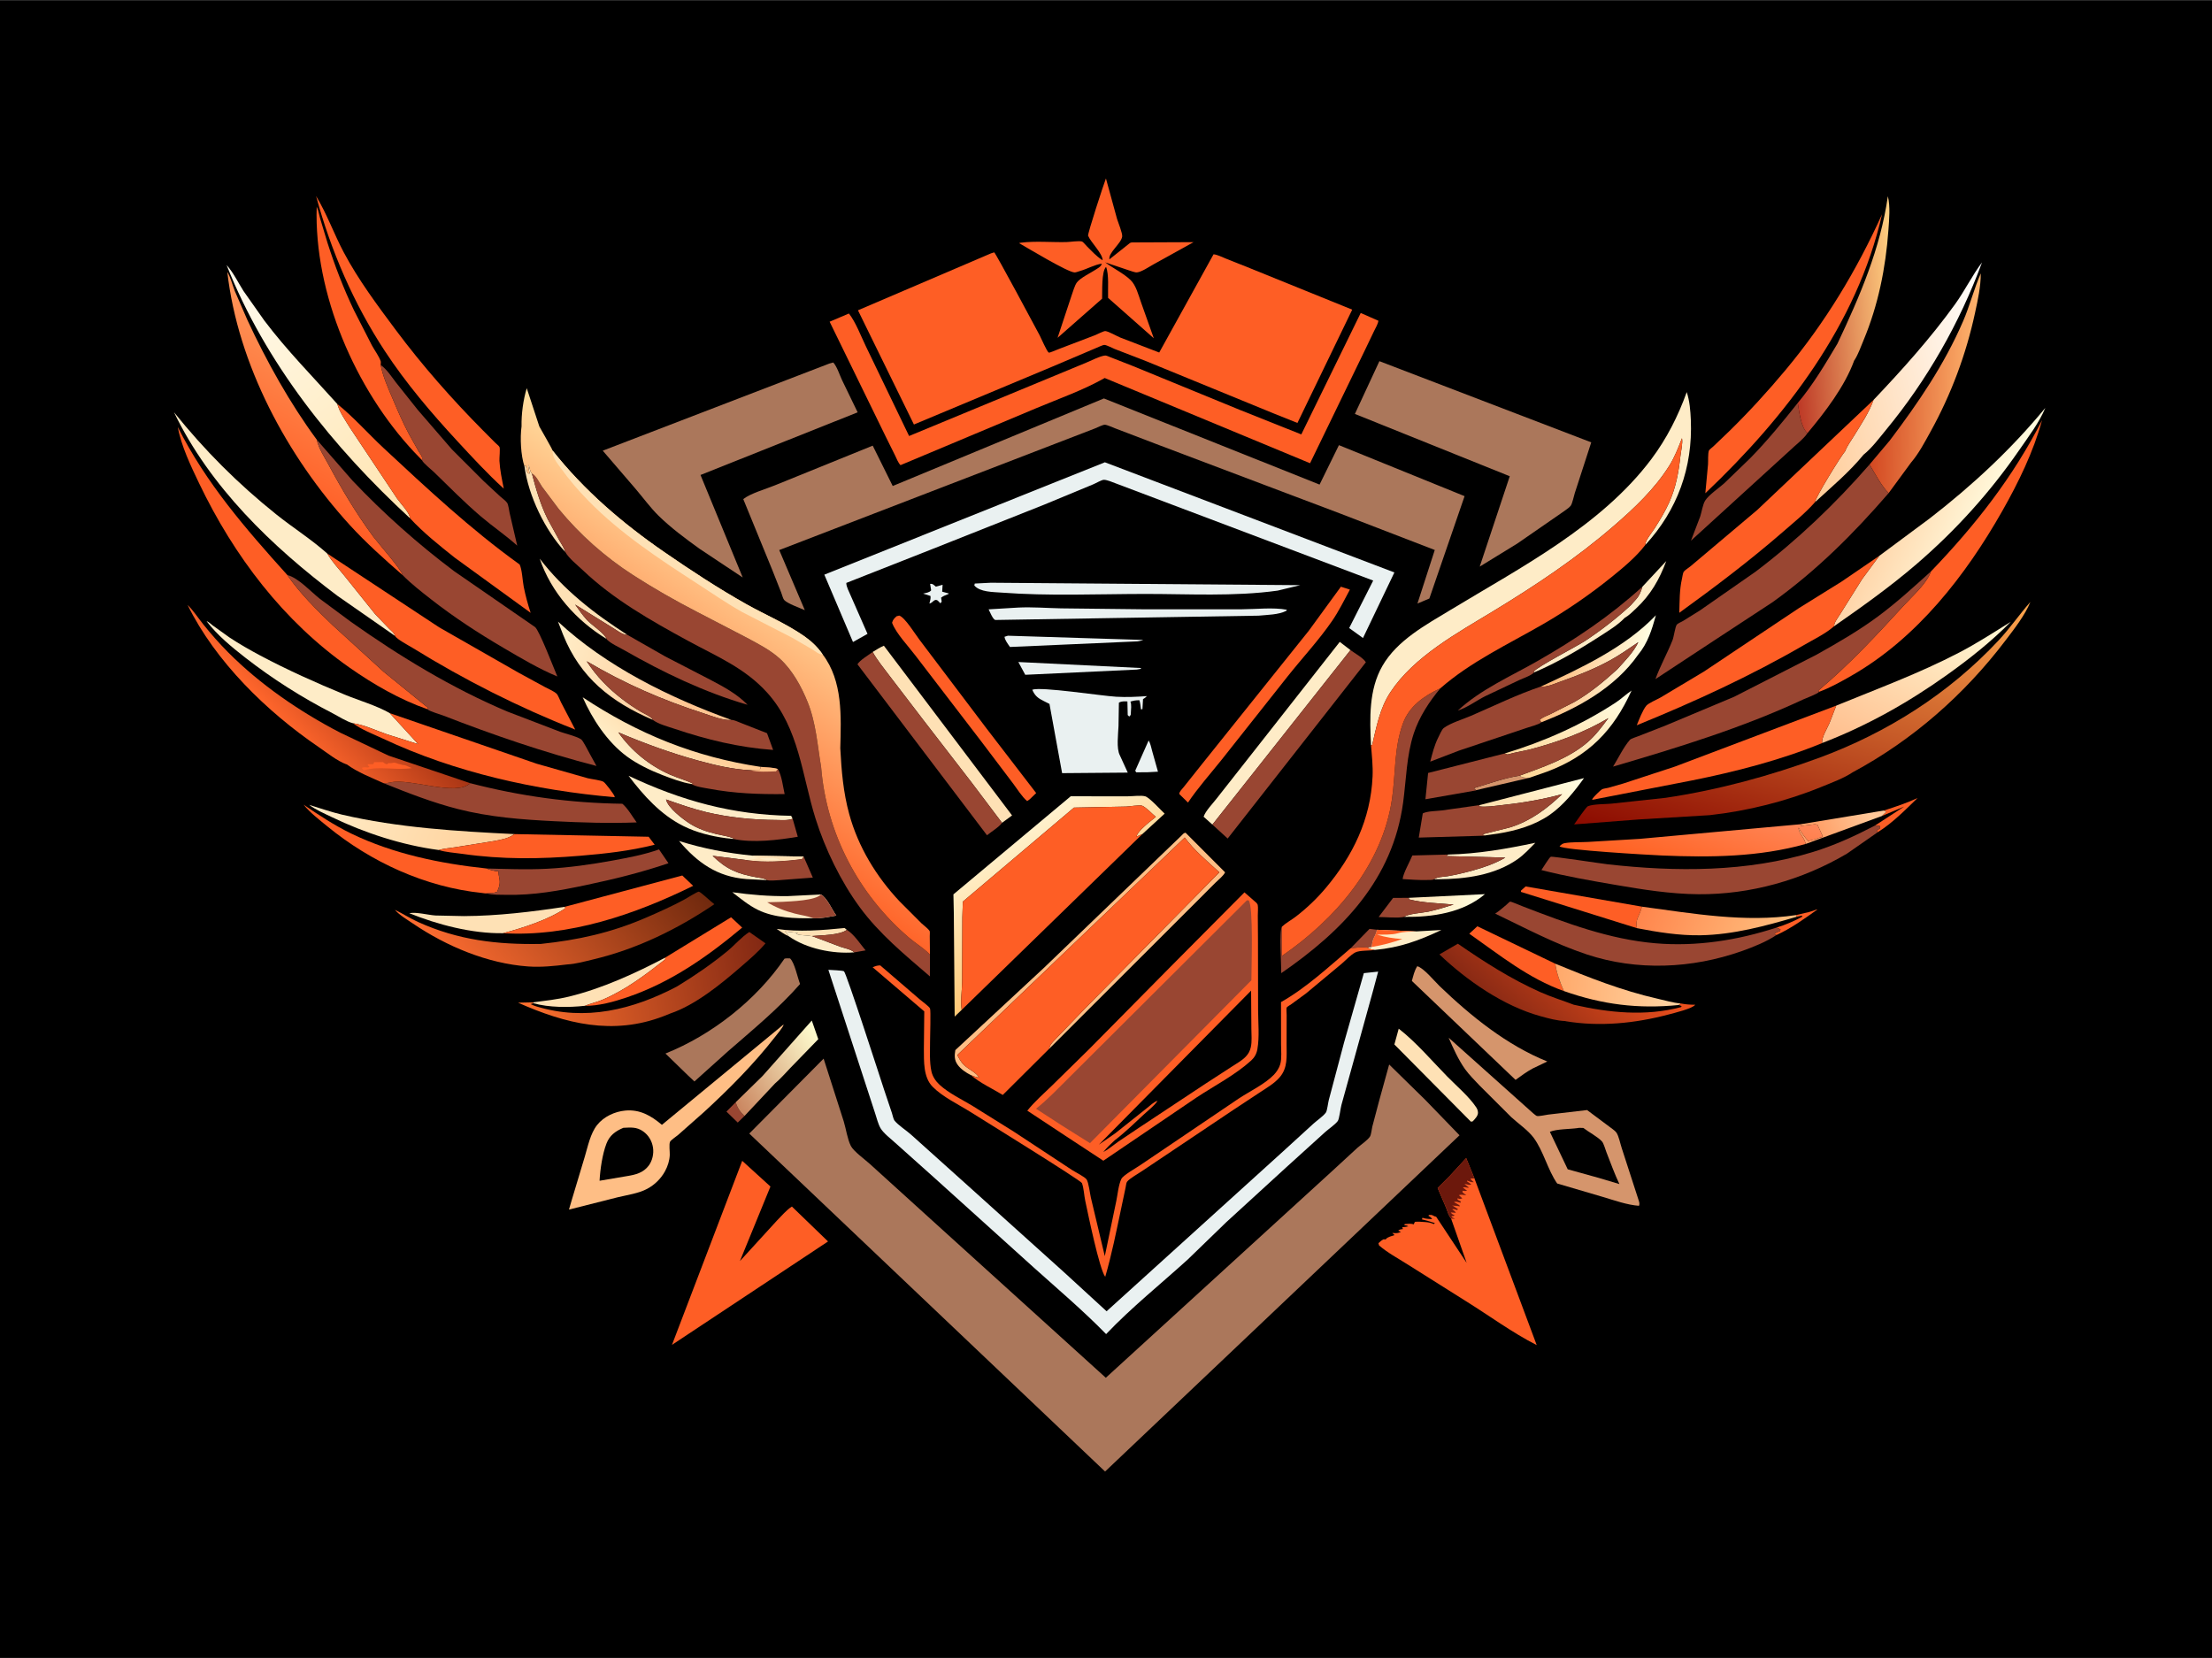 <svg version="1.1" xmlns="http://www.w3.org/2000/svg" style="display: block;" viewBox="0 0 2048 1535" width="1366" height="1024">
<defs>
	<linearGradient id="Gradient1" gradientUnits="userSpaceOnUse" x1="1320.38" y1="831.002" x2="1365.21" y2="839.466">
		<stop class="stop0" offset="0" stop-opacity="1" stop-color="rgb(255,232,190)"/>
		<stop class="stop1" offset="1" stop-opacity="1" stop-color="rgb(255,252,220)"/>
	</linearGradient>
	<linearGradient id="Gradient2" gradientUnits="userSpaceOnUse" x1="1685.52" y1="769.343" x2="1729.46" y2="749.408">
		<stop class="stop0" offset="0" stop-opacity="1" stop-color="rgb(255,161,105)"/>
		<stop class="stop1" offset="1" stop-opacity="1" stop-color="rgb(255,200,153)"/>
	</linearGradient>
	<linearGradient id="Gradient3" gradientUnits="userSpaceOnUse" x1="1406.63" y1="757.383" x2="1445.81" y2="711.801">
		<stop class="stop0" offset="0" stop-opacity="1" stop-color="rgb(255,226,178)"/>
		<stop class="stop1" offset="1" stop-opacity="1" stop-color="rgb(255,253,225)"/>
	</linearGradient>
	<linearGradient id="Gradient4" gradientUnits="userSpaceOnUse" x1="1444.1" y1="719.949" x2="1474.54" y2="636.283">
		<stop class="stop0" offset="0" stop-opacity="1" stop-color="rgb(255,216,155)"/>
		<stop class="stop1" offset="1" stop-opacity="1" stop-color="rgb(255,252,224)"/>
	</linearGradient>
	<linearGradient id="Gradient5" gradientUnits="userSpaceOnUse" x1="1434.21" y1="608.585" x2="1518.22" y2="628.341">
		<stop class="stop0" offset="0" stop-opacity="1" stop-color="rgb(255,181,116)"/>
		<stop class="stop1" offset="1" stop-opacity="1" stop-color="rgb(255,255,227)"/>
	</linearGradient>
	<linearGradient id="Gradient6" gradientUnits="userSpaceOnUse" x1="677.497" y1="1017.46" x2="761.166" y2="960.455">
		<stop class="stop0" offset="0" stop-opacity="1" stop-color="rgb(202,134,96)"/>
		<stop class="stop1" offset="1" stop-opacity="1" stop-color="rgb(255,254,208)"/>
	</linearGradient>
	<linearGradient id="Gradient7" gradientUnits="userSpaceOnUse" x1="1440.87" y1="909.406" x2="1543.9" y2="917.473">
		<stop class="stop0" offset="0" stop-opacity="1" stop-color="rgb(255,169,107)"/>
		<stop class="stop1" offset="1" stop-opacity="1" stop-color="rgb(255,209,158)"/>
	</linearGradient>
	<linearGradient id="Gradient8" gradientUnits="userSpaceOnUse" x1="640.628" y1="645.657" x2="515.591" y2="600.906">
		<stop class="stop0" offset="0" stop-opacity="1" stop-color="rgb(255,197,146)"/>
		<stop class="stop1" offset="1" stop-opacity="1" stop-color="rgb(255,237,199)"/>
	</linearGradient>
	<linearGradient id="Gradient9" gradientUnits="userSpaceOnUse" x1="646.64" y1="657.603" x2="595.028" y2="712.08">
		<stop class="stop0" offset="0" stop-opacity="1" stop-color="rgb(255,200,143)"/>
		<stop class="stop1" offset="1" stop-opacity="1" stop-color="rgb(255,236,196)"/>
	</linearGradient>
	<linearGradient id="Gradient10" gradientUnits="userSpaceOnUse" x1="1524.61" y1="831.553" x2="1636.49" y2="875.312">
		<stop class="stop0" offset="0" stop-opacity="1" stop-color="rgb(255,134,77)"/>
		<stop class="stop1" offset="1" stop-opacity="1" stop-color="rgb(255,187,123)"/>
	</linearGradient>
	<linearGradient id="Gradient11" gradientUnits="userSpaceOnUse" x1="461.827" y1="792.068" x2="318.356" y2="738.101">
		<stop class="stop0" offset="0" stop-opacity="1" stop-color="rgb(255,207,152)"/>
		<stop class="stop1" offset="1" stop-opacity="1" stop-color="rgb(255,233,194)"/>
	</linearGradient>
	<linearGradient id="Gradient12" gradientUnits="userSpaceOnUse" x1="1731.08" y1="704.58" x2="1797.12" y2="569.541">
		<stop class="stop0" offset="0" stop-opacity="1" stop-color="rgb(255,189,140)"/>
		<stop class="stop1" offset="1" stop-opacity="1" stop-color="rgb(255,245,208)"/>
	</linearGradient>
	<linearGradient id="Gradient13" gradientUnits="userSpaceOnUse" x1="995.534" y1="869.364" x2="934.55" y2="772.563">
		<stop class="stop0" offset="0" stop-opacity="1" stop-color="rgb(255,200,118)"/>
		<stop class="stop1" offset="1" stop-opacity="1" stop-color="rgb(255,243,208)"/>
	</linearGradient>
	<linearGradient id="Gradient14" gradientUnits="userSpaceOnUse" x1="368.181" y1="462.247" x2="218.215" y2="275.65">
		<stop class="stop0" offset="0" stop-opacity="1" stop-color="rgb(255,229,179)"/>
		<stop class="stop1" offset="1" stop-opacity="1" stop-color="rgb(255,250,234)"/>
	</linearGradient>
	<linearGradient id="Gradient15" gradientUnits="userSpaceOnUse" x1="711.373" y1="893.524" x2="481.542" y2="931.295">
		<stop class="stop0" offset="0" stop-opacity="1" stop-color="rgb(130,40,19)"/>
		<stop class="stop1" offset="1" stop-opacity="1" stop-color="rgb(255,113,46)"/>
	</linearGradient>
	<linearGradient id="Gradient16" gradientUnits="userSpaceOnUse" x1="1659.98" y1="294.569" x2="1754.31" y2="288.895">
		<stop class="stop0" offset="0" stop-opacity="1" stop-color="rgb(189,57,38)"/>
		<stop class="stop1" offset="1" stop-opacity="1" stop-color="rgb(255,207,129)"/>
	</linearGradient>
	<linearGradient id="Gradient17" gradientUnits="userSpaceOnUse" x1="1406.66" y1="953.284" x2="1495.11" y2="859.963">
		<stop class="stop0" offset="0" stop-opacity="1" stop-color="rgb(136,41,20)"/>
		<stop class="stop1" offset="1" stop-opacity="1" stop-color="rgb(243,82,29)"/>
	</linearGradient>
	<linearGradient id="Gradient18" gradientUnits="userSpaceOnUse" x1="1733.05" y1="352.95" x2="1830.45" y2="355.578">
		<stop class="stop0" offset="0" stop-opacity="1" stop-color="rgb(211,72,33)"/>
		<stop class="stop1" offset="1" stop-opacity="1" stop-color="rgb(255,181,110)"/>
	</linearGradient>
	<linearGradient id="Gradient19" gradientUnits="userSpaceOnUse" x1="1660.96" y1="374.712" x2="1852.08" y2="333.494">
		<stop class="stop0" offset="0" stop-opacity="1" stop-color="rgb(255,203,150)"/>
		<stop class="stop1" offset="1" stop-opacity="1" stop-color="rgb(255,255,255)"/>
	</linearGradient>
	<linearGradient id="Gradient20" gradientUnits="userSpaceOnUse" x1="1555.21" y1="816.715" x2="1582.31" y2="731.354">
		<stop class="stop0" offset="0" stop-opacity="1" stop-color="rgb(255,94,29)"/>
		<stop class="stop1" offset="1" stop-opacity="1" stop-color="rgb(255,136,90)"/>
	</linearGradient>
	<linearGradient id="Gradient21" gradientUnits="userSpaceOnUse" x1="249.98" y1="457.362" x2="320.795" y2="326.055">
		<stop class="stop0" offset="0" stop-opacity="1" stop-color="rgb(255,92,36)"/>
		<stop class="stop1" offset="1" stop-opacity="1" stop-color="rgb(254,147,87)"/>
	</linearGradient>
	<linearGradient id="Gradient22" gradientUnits="userSpaceOnUse" x1="1751.3" y1="469.074" x2="1827.7" y2="504.926">
		<stop class="stop0" offset="0" stop-opacity="1" stop-color="rgb(255,213,169)"/>
		<stop class="stop1" offset="1" stop-opacity="1" stop-color="rgb(255,250,221)"/>
	</linearGradient>
	<linearGradient id="Gradient23" gradientUnits="userSpaceOnUse" x1="332.673" y1="617.116" x2="268.342" y2="677.501">
		<stop class="stop0" offset="0" stop-opacity="1" stop-color="rgb(168,53,21)"/>
		<stop class="stop1" offset="1" stop-opacity="1" stop-color="rgb(255,102,44)"/>
	</linearGradient>
	<linearGradient id="Gradient24" gradientUnits="userSpaceOnUse" x1="600.802" y1="765.877" x2="425.691" y2="913.707">
		<stop class="stop0" offset="0" stop-opacity="1" stop-color="rgb(112,41,14)"/>
		<stop class="stop1" offset="1" stop-opacity="1" stop-color="rgb(255,109,49)"/>
	</linearGradient>
	<linearGradient id="Gradient25" gradientUnits="userSpaceOnUse" x1="1626.54" y1="809.165" x2="1709.72" y2="511.908">
		<stop class="stop0" offset="0" stop-opacity="1" stop-color="rgb(140,11,0)"/>
		<stop class="stop1" offset="1" stop-opacity="1" stop-color="rgb(255,167,78)"/>
	</linearGradient>
	<linearGradient id="Gradient26" gradientUnits="userSpaceOnUse" x1="609.791" y1="717.54" x2="736.906" y2="524.919">
		<stop class="stop0" offset="0" stop-opacity="1" stop-color="rgb(255,100,41)"/>
		<stop class="stop1" offset="1" stop-opacity="1" stop-color="rgb(255,223,161)"/>
	</linearGradient>
</defs>
<path transform="translate(0,0)" fill="rgb(0,0,0)" d="M -0 -0 L 2048 0 L 2048 1535 L -0 1535 L -0 -0 z"/>
<path transform="translate(0,0)" fill="rgb(153,70,50)" d="M 681.133 1020.48 C 682.78 1025.74 685.189 1029.46 689.369 1033.12 L 683.049 1039.29 L 672.582 1029.12 L 681.133 1020.48 z"/>
<path transform="translate(0,0)" fill="rgb(254,94,37)" d="M 1662.88 847.164 L 1671.42 845.156 C 1675.1 844.573 1678.74 843.096 1682.26 841.891 L 1682.51 842.092 C 1670.64 850.589 1658.06 859.651 1644.71 865.662 L 1643.11 864.723 C 1643.9 863.26 1646.5 862.62 1648 862 L 1648.51 860.5 L 1644.83 858.745 C 1653.09 856.228 1660.9 852.831 1668.5 848.739 L 1668.5 847.622 L 1663.43 848.766 L 1662.88 847.164 z"/>
<path transform="translate(0,0)" fill="rgb(213,149,108)" d="M 1366.77 731.479 L 1365.07 730.551 L 1365.02 729.5 C 1378.47 725.483 1393.04 720.164 1406.85 718.123 C 1409.99 720.17 1412.59 719.981 1416.19 720.009 L 1366.77 731.479 z"/>
<path transform="translate(0,0)" fill="rgb(234,241,241)" d="M 861.144 540.5 C 863.693 540.196 864.511 541.555 866.5 543.075 L 872.715 541.328 L 872.332 547.72 L 878.5 549.387 C 877.81 550.148 878.195 549.883 877.103 550.303 C 874.895 551.153 873.232 551.812 871.339 553.247 L 871.87 556.969 L 870.719 558.5 L 868.133 555.881 C 864.88 553.909 863.759 558.137 860.5 558.722 C 861.085 556.381 861.867 554.123 861.5 551.693 L 854.684 549.5 C 857.233 548.902 860.388 548.599 862.115 546.5 L 861.144 540.5 z"/>
<path transform="translate(0,0)" fill="rgb(153,70,50)" d="M 1250.38 878.011 L 1268 859.93 L 1274.96 860.769 C 1274.28 863.137 1273.63 865.202 1272.4 867.346 C 1270.78 870.151 1270.4 873.549 1269.84 876.699 L 1266.1 877.282 C 1261 876.712 1255.45 877.283 1250.38 878.011 z"/>
<path transform="translate(0,0)" fill="rgb(254,225,181)" d="M 730.099 866.661 C 726.21 865.062 722.625 862.272 719.111 859.971 C 739.292 863.088 761.862 861.163 782 859.146 L 784.047 860.863 C 777.281 865.891 760.157 865.787 751.77 866.579 L 751.496 866.753 C 747.593 865.578 740.136 866.324 737.379 864.57 L 738.75 863.75 L 726.795 862.276 C 728.495 863.524 729.079 864.867 730.099 866.661 z"/>
<path transform="translate(0,0)" fill="rgb(254,94,37)" d="M 1744.18 750.351 C 1754.94 746.912 1765.13 743.503 1775.4 738.777 C 1764.16 749.685 1752 762.074 1738.68 770.336 C 1737.97 769.947 1738.47 770.269 1737.52 768.994 L 1740.75 766.75 L 1740.5 764.703 L 1735.99 764.266 L 1762.98 746.702 L 1742.3 755.471 L 1746.4 751.519 L 1744.18 750.351 z"/>
<path transform="translate(0,0)" fill="rgb(234,241,241)" d="M 1063.47 685.5 C 1065.25 688.358 1065.94 692.411 1066.85 695.664 L 1072.12 714.4 L 1062.17 714.927 L 1052 714.977 L 1051.06 713.5 L 1063.47 685.5 z"/>
<path transform="translate(0,0)" fill="rgb(254,225,181)" d="M 485.581 431.704 L 486.675 430.557 L 488.25 437.75 L 490 438.506 L 490.5 438 L 490.281 437.406 C 489.6 435.363 489.346 433.125 489 431 L 489.578 430.5 C 490.08 432.295 491.023 437.373 492.474 438.363 C 496.331 452.877 500.39 467.139 507.12 480.629 L 517.769 500.051 C 519.707 503.425 522.339 507.222 523.362 510.957 C 504.568 490.926 489.222 458.784 485.581 431.704 z"/>
<path transform="translate(0,0)" fill="rgb(254,236,199)" d="M 730.099 866.661 C 729.079 864.867 728.495 863.524 726.795 862.276 L 738.75 863.75 L 737.379 864.57 C 740.136 866.324 747.593 865.578 751.496 866.753 L 751.77 866.579 L 777.966 876.476 C 781.996 877.873 787.825 878.794 790.944 881.685 C 771.099 883.279 746.476 878.282 730.099 866.661 z"/>
<path transform="translate(0,0)" fill="rgb(153,70,50)" d="M 784.047 860.863 C 790.647 864.811 796.47 873.91 801.433 879.87 L 790.944 881.685 C 787.825 878.794 781.996 877.873 777.966 876.476 L 751.77 866.579 C 760.157 865.787 777.281 865.891 784.047 860.863 z"/>
<path transform="translate(0,0)" fill="url(#Gradient1)" d="M 1304.33 831.197 L 1374.84 827.789 C 1354.56 845.075 1326.07 849.193 1300.18 848.843 C 1302.93 846.01 1317.7 845.027 1322.5 843.981 C 1330.4 842.259 1338.14 839.847 1345.85 837.423 C 1332.31 836.184 1317.73 835.957 1304.55 832.609 L 1304.33 831.197 z"/>
<path transform="translate(0,0)" fill="url(#Gradient2)" d="M 1744.18 750.351 L 1746.4 751.519 L 1742.3 755.471 L 1671.74 781.347 C 1670.95 775.3 1665.31 771.904 1665.16 766.25 C 1667.59 770.358 1671 775.284 1674.25 778.75 C 1676.81 777.624 1679.33 777.505 1681.84 776.5 C 1683.27 775.928 1684.33 775.525 1685.85 775.219 L 1687 775 L 1687.51 774 L 1682.81 763.746 C 1681.22 763.038 1680.41 762.938 1678.75 763.263 L 1668.1 764.551 L 1667.38 764.689 L 1667.12 763.057 L 1744.18 750.351 z"/>
<path transform="translate(0,0)" fill="rgb(153,70,50)" d="M 1300.18 848.843 C 1293.38 850.165 1283.51 848.994 1276.42 848.958 L 1289.83 831.266 L 1304.33 831.197 L 1304.55 832.609 C 1317.73 835.957 1332.31 836.184 1345.85 837.423 C 1338.14 839.847 1330.4 842.259 1322.5 843.981 C 1317.7 845.027 1302.93 846.01 1300.18 848.843 z"/>
<path transform="translate(0,0)" fill="rgb(254,236,199)" d="M 1274.96 860.769 L 1311.41 862.28 L 1334.53 860.973 C 1313.83 870.764 1296.05 877.305 1272.96 879.419 C 1270.17 879.134 1268.51 878.747 1266.1 877.282 L 1269.84 876.699 C 1270.4 873.549 1270.78 870.151 1272.4 867.346 C 1273.63 865.202 1274.28 863.137 1274.96 860.769 z"/>
<path transform="translate(0,0)" fill="rgb(254,94,37)" d="M 1274.96 860.769 L 1311.41 862.28 C 1305.75 862.571 1299.57 862.425 1294.14 863.99 C 1288.36 865.653 1280.85 865.129 1274.79 865.322 C 1282.96 867.63 1289.94 868.89 1298.39 869.268 C 1288.76 872.732 1279.97 875.071 1269.84 876.699 C 1270.4 873.549 1270.78 870.151 1272.4 867.346 C 1273.63 865.202 1274.28 863.137 1274.96 860.769 z"/>
<path transform="translate(0,0)" fill="rgb(254,225,181)" d="M 561.593 591.474 C 533.579 574.504 510.25 548.337 499.695 517.137 C 522.079 546.284 550.139 567.914 580.79 587.664 L 579.506 587.596 C 575.817 587.223 570.97 583.363 567.732 581.467 L 532.501 559.649 C 535.972 564.504 539.432 569.577 543.474 573.975 C 547.482 578.336 560.208 586.655 561.593 591.474 z"/>
<path transform="translate(0,0)" fill="rgb(254,236,199)" d="M 1520.65 543.099 L 1542.72 519.378 C 1536.25 536.683 1528.28 550.617 1514.72 563.323 C 1511.51 566.334 1508.06 569.857 1504.22 571.985 C 1497.96 578.641 1488.77 584.145 1481.11 589.105 C 1462.19 601.364 1441.16 613.692 1420.37 622.486 L 1419.96 621.836 C 1422.6 617.526 1459.89 598.379 1467.37 593.44 C 1482.63 583.356 1496.44 572.664 1509.88 560.287 L 1514.77 554.795 C 1518.04 551.115 1519.21 547.702 1520.65 543.099 z"/>
<path transform="translate(0,0)" fill="rgb(254,236,199)" d="M 1340.73 791.12 C 1368.55 790.482 1394.37 785.915 1421.51 780.23 C 1416.29 785.539 1411.07 791.23 1404.96 795.506 C 1383.8 810.301 1356.88 813.822 1331.63 814.002 L 1327.69 813.997 C 1330.95 811.64 1336.56 811.848 1340.5 811.153 C 1348.18 809.799 1355.93 807.993 1363.44 805.914 C 1373.98 802.993 1384.27 799.456 1393.75 793.933 L 1339.11 792.541 L 1340.73 791.12 z"/>
<path transform="translate(0,0)" fill="rgb(234,241,241)" d="M 942.844 612.851 L 1056.5 618.421 L 1056.09 619.221 L 1052.5 619.854 L 949.24 624.683 L 942.844 612.851 z"/>
<path transform="translate(0,0)" fill="rgb(254,236,199)" d="M 710.066 814.806 L 691.082 813.828 C 663.981 811.745 645.682 798.556 628.696 778.564 C 651.34 785.679 673.123 789.744 696.666 792.13 L 744.075 793.025 L 742.481 795.286 C 726.264 797.451 707.704 798.602 691.502 796.278 L 659.757 792.281 C 672.657 804.87 682.914 809.022 700.583 812.202 C 703.742 812.771 707.425 812.92 710.066 814.806 z"/>
<path transform="translate(0,0)" fill="rgb(254,225,181)" d="M 696.666 792.13 L 744.075 793.025 L 742.481 795.286 C 726.264 797.451 707.704 798.602 691.502 796.278 L 697 795.531 C 699.334 794.955 701.051 794.634 703.5 794.51 C 707.433 797.241 717.091 796.101 721.998 796.111 C 714.931 791.692 704.129 796.955 697.208 792.518 L 696.666 792.13 z"/>
<path transform="translate(0,0)" fill="rgb(234,241,241)" d="M 933.154 588.5 L 1058.5 592.414 C 1056.82 593.131 1055.02 593.391 1053.23 593.736 L 935.074 598.925 C 933.133 596.014 930.592 593.004 930.014 589.5 L 933.154 588.5 z"/>
<path transform="translate(0,0)" fill="url(#Gradient3)" d="M 1369.84 745.358 L 1466.58 720.334 C 1457.71 732.669 1447.58 745.386 1435.05 754.185 C 1420.95 764.081 1403.79 768.992 1386.96 771.717 L 1374.72 773.454 L 1372.51 772.563 C 1372.66 772.064 1395.54 766.841 1398.93 765.735 C 1417.53 759.674 1432.34 748.601 1446.29 735.219 C 1427.81 740.189 1409.51 743.309 1390.5 745.345 C 1383.59 746.086 1376.44 747.321 1369.5 746.537 L 1369.84 745.358 z"/>
<path transform="translate(0,0)" fill="rgb(254,225,181)" d="M 615.771 886.622 L 616.055 888.032 C 597.674 902.411 579.791 916.092 558.195 925.414 C 552.734 927.772 546.89 928.959 541.431 931.174 C 526.51 932.833 508.37 932.812 493.854 928.804 L 493.58 927.971 C 504.812 926.487 515.927 925.308 526.971 922.607 C 557.352 915.178 588.179 901.141 615.771 886.622 z"/>
<path transform="translate(0,0)" fill="rgb(153,70,50)" d="M 1420.37 622.486 C 1417.59 625.471 1410.66 627.721 1406.72 629.517 L 1375.08 644.5 C 1366.78 648.679 1358.6 654.974 1349.76 657.775 C 1371.29 637.956 1398.3 626.353 1423.44 611.991 C 1458.55 591.937 1490.66 570.358 1520.65 543.099 C 1519.21 547.702 1518.04 551.115 1514.77 554.795 L 1509.88 560.287 C 1496.44 572.664 1482.63 583.356 1467.37 593.44 C 1459.89 598.379 1422.6 617.526 1419.96 621.836 L 1420.37 622.486 z"/>
<path transform="translate(0,0)" fill="rgb(153,70,50)" d="M 710.066 814.806 C 707.425 812.92 703.742 812.771 700.583 812.202 C 682.914 809.022 672.657 804.87 659.757 792.281 L 691.502 796.278 C 707.704 798.602 726.264 797.451 742.481 795.286 L 744.075 793.025 L 752.575 812.474 L 721 814.859 C 717.711 814.961 713.175 815.587 710.066 814.806 z"/>
<path transform="translate(0,0)" fill="rgb(153,70,50)" d="M 1327.69 813.997 C 1326.52 814.806 1323.75 814.615 1322.27 814.671 C 1314.43 814.966 1306.47 814.275 1298.65 813.843 C 1299.13 808.378 1305.42 797.564 1307.63 791.977 L 1340.73 791.12 L 1339.11 792.541 L 1393.75 793.933 C 1384.27 799.456 1373.98 802.993 1363.44 805.914 C 1355.93 807.993 1348.18 809.799 1340.5 811.153 C 1336.56 811.848 1330.95 811.64 1327.69 813.997 z"/>
<path transform="translate(0,0)" fill="rgb(254,236,199)" d="M 678.961 776.672 L 672 775.94 C 658.555 774.128 644.87 770.773 632.689 764.702 C 611.75 754.266 595.852 736.523 581.929 718.17 C 630.773 741.268 678.216 754.406 732.5 755.253 L 733.885 757.977 C 729.435 759.752 723.847 759.145 719.104 759.128 C 697.712 759.053 674.733 756.811 653.911 751.822 C 641.251 748.789 628.945 744.386 616.663 740.114 C 618.286 747.73 632.17 758.299 638.47 762.337 C 646.389 767.412 654.729 770.072 663.818 772.286 C 668.662 773.466 674.218 774.117 678.823 775.977 L 678.961 776.672 z"/>
<path transform="translate(0,0)" fill="url(#Gradient4)" d="M 1393.2 697.514 C 1429.37 686.58 1464.06 671.209 1495.74 650.517 C 1501 647.081 1505.44 642.746 1510.61 639.252 C 1493.81 676.338 1470.79 699.934 1432.53 714.302 L 1416.19 720.009 C 1412.59 719.981 1409.99 720.17 1406.85 718.123 C 1428.25 710.212 1452.11 702.4 1469.7 687.271 C 1477.21 680.808 1483.25 672.745 1489.1 664.807 C 1467.04 678.024 1442.42 686.905 1417.64 693.5 C 1410.77 695.33 1403.52 696.257 1396.76 698.23 C 1395.16 698.695 1394.7 698.124 1393.2 697.514 z"/>
<path transform="translate(0,0)" fill="url(#Gradient5)" d="M 1426.75 635.528 C 1463.94 618.332 1504.38 599.537 1533.15 569.536 C 1529.38 582.964 1525.68 595.299 1516.55 606.274 C 1495.25 636.614 1460.84 655.577 1427 668.642 L 1425.4 666.5 C 1428.4 663.751 1432.23 662.666 1435.83 660.915 L 1457.5 649.922 C 1471.89 641.759 1485.04 630.787 1497.26 619.715 C 1504 612.237 1512.55 603.656 1516.84 594.488 C 1508.33 600.256 1499.84 606.258 1490.83 611.228 C 1475.88 619.472 1459.84 625.647 1443.79 631.366 C 1439.12 633.034 1431.67 636.375 1426.75 635.528 z"/>
<path transform="translate(0,0)" fill="rgb(254,225,181)" d="M 1295.01 952.37 L 1295.73 952.901 C 1311.54 965.351 1325.87 982.266 1340.03 996.723 C 1348.47 1005.34 1360.08 1015.14 1366.72 1025.11 C 1367.72 1026.62 1368.23 1028.01 1368.39 1029.82 C 1368.67 1033 1365.46 1036.09 1363.5 1038.19 L 1361.84 1038.46 L 1291 966.97 L 1295.01 952.37 z"/>
<path transform="translate(0,0)" fill="url(#Gradient6)" d="M 705.886 996.298 L 751.608 944.81 L 757.614 962.075 L 731.734 988.75 C 727.158 993.462 722.615 998.837 717.594 1003.04 L 689.369 1033.12 C 685.189 1029.46 682.78 1025.74 681.133 1020.48 L 705.886 996.298 z"/>
<path transform="translate(0,0)" fill="rgb(254,94,37)" d="M 1447.93 917.509 C 1415.44 906.062 1388.21 883.985 1360.34 864.415 L 1367.82 857.533 L 1440.03 892.22 C 1440.94 900.005 1444.64 910.353 1447.93 917.509 z"/>
<path transform="translate(0,0)" fill="rgb(254,236,199)" d="M 753.092 850.058 C 736.134 850.374 717.108 849.888 701.629 842.298 C 693.073 838.102 685.527 831.785 678.006 826.002 C 695.227 828.402 711.903 829.807 729.309 829.616 L 760.069 828.097 C 765.648 830.91 770.39 842.396 774.305 847.62 C 767.656 848.786 759.818 850.586 753.092 850.058 z"/>
<path transform="translate(0,0)" fill="rgb(153,70,50)" d="M 760.069 828.097 C 765.648 830.91 770.39 842.396 774.305 847.62 C 767.656 848.786 759.818 850.586 753.092 850.058 C 747.487 847.961 741.493 847.229 735.716 845.736 C 726.651 843.394 718.349 840.122 710.318 835.306 L 724.356 834.906 C 732.622 834.439 755.057 833.722 760.069 828.097 z"/>
<path transform="translate(0,0)" fill="rgb(254,225,181)" d="M 522.864 839.51 L 523.448 840.863 C 507.528 851.577 484.241 859.002 465.732 863.945 C 437.139 864.421 405.342 856.106 378.892 845.418 C 385.765 844.16 395.98 847.059 403.161 847.548 L 429.556 848.109 C 460.641 847.959 492.158 844.177 522.864 839.51 z"/>
<path transform="translate(0,0)" fill="rgb(254,94,37)" d="M 1515.62 859.294 L 1408.18 825.698 L 1408.23 824.5 L 1412.5 820.648 L 1520.17 839.366 L 1519.89 840.403 C 1519.18 842.938 1518.45 845.092 1517.27 847.465 C 1515.36 851.325 1514.59 855.073 1515.62 859.294 z"/>
<path transform="translate(0,0)" fill="url(#Gradient7)" d="M 1440.03 892.22 C 1471.04 905 1501.86 917.168 1534.65 924.602 C 1541.52 926.158 1549.14 928.468 1556.13 929.003 L 1554.29 930.434 C 1516.76 934.205 1483.53 930.063 1447.93 917.509 C 1444.64 910.353 1440.94 900.005 1440.03 892.22 z"/>
<path transform="translate(0,0)" fill="rgb(153,70,50)" d="M 561.593 591.474 C 560.208 586.655 547.482 578.336 543.474 573.975 C 539.432 569.577 535.972 564.504 532.501 559.649 L 567.732 581.467 C 570.97 583.363 575.817 587.223 579.506 587.596 L 580.79 587.664 L 615.811 607.647 L 658.177 629.557 C 670.468 636.06 682.337 642.406 692.16 652.468 C 652.64 641.038 613.762 622.443 578.187 602.024 C 573.223 599.174 565.848 595.96 561.889 592.019 L 561.593 591.474 z"/>
<path transform="translate(0,0)" fill="url(#Gradient8)" d="M 604.376 666.391 C 565.852 649.844 537.331 627.424 521.391 587.696 L 516.614 575.443 C 561.312 616.993 620.149 645.928 677.168 666.461 C 669.718 667.327 658.63 662.692 651.442 660.375 C 612.718 647.896 578.173 632.775 543.162 612.096 C 552.162 626.005 563.149 637.302 576.252 647.328 C 581.684 651.484 587.433 655.378 593.322 658.865 C 596.083 660.5 602.492 663.235 604.057 665.683 L 604.376 666.391 z"/>
<path transform="translate(0,0)" fill="url(#Gradient9)" d="M 640.101 725.78 C 631.465 724.453 621.606 720.719 613.43 717.562 C 602.341 713.28 589.796 707.279 580.265 700.188 C 562.186 686.737 548.511 665.884 539.485 645.489 C 590.812 679.537 643.619 700.888 704.505 709.969 L 703.5 712.756 C 700.626 712.782 697.706 712.668 694.856 713.056 C 678.41 712.293 662.051 708.394 646.229 704.054 C 621.134 697.172 596.448 688.137 572.5 677.982 C 584.571 695.161 601.453 708.857 620.711 717.281 C 627.548 720.271 635.176 722.276 641.785 725.562 L 640.101 725.78 z"/>
<path transform="translate(0,0)" fill="rgb(153,70,50)" d="M 678.961 776.672 L 678.823 775.977 C 674.218 774.117 668.662 773.466 663.818 772.286 C 654.729 770.072 646.389 767.412 638.47 762.337 C 632.17 758.299 618.286 747.73 616.663 740.114 C 628.945 744.386 641.251 748.789 653.911 751.822 C 674.733 756.811 697.712 759.053 719.104 759.128 C 723.847 759.145 729.435 759.752 733.885 757.977 L 738.641 774.647 C 720.591 777.692 696.997 780.592 678.961 776.672 z"/>
<path transform="translate(0,0)" fill="rgb(254,94,37)" d="M 615.771 886.622 L 676.871 849.2 L 687.152 858.77 C 654.491 886.054 620.906 909.593 580.356 923.377 C 568.544 927.391 554.008 931.43 541.431 931.174 C 546.89 928.959 552.734 927.772 558.195 925.414 C 579.791 916.092 597.674 902.411 616.055 888.032 L 615.771 886.622 z"/>
<path transform="translate(0,0)" fill="url(#Gradient10)" d="M 1520.17 839.366 C 1567.2 845.684 1615.46 854.304 1662.88 847.164 L 1663.43 848.766 C 1634.39 857.275 1604.97 865.296 1574.5 865.862 C 1554.83 866.228 1534.86 863.007 1515.62 859.294 C 1514.59 855.073 1515.36 851.325 1517.27 847.465 C 1518.45 845.092 1519.18 842.938 1519.89 840.403 L 1520.17 839.366 z"/>
<path transform="translate(0,0)" fill="url(#Gradient11)" d="M 406.223 786.926 C 372.434 782.477 337.661 771.172 307.042 756.37 C 300.157 753.042 292.34 749.701 286.21 745.109 C 296.393 748.188 306.419 751.774 316.791 754.194 C 368.585 766.277 423.272 769.587 476.234 772.18 C 470.911 776.323 463.569 777.434 457.08 778.664 L 421.152 784.399 C 416.32 785.192 410.866 785.482 406.223 786.926 z"/>
<path transform="translate(0,0)" fill="rgb(234,241,241)" d="M 942.663 562.435 C 955.8 561.773 969.111 562.903 982.271 563.157 L 1057.4 564.011 L 1149.5 564.018 C 1162.69 563.989 1178.65 562.062 1191.5 564.462 L 1190.83 565.5 C 1183.83 569.128 1173.13 569.139 1165.25 569.932 L 921.493 573.926 C 919.225 573.381 916.47 566.291 915.316 564.078 L 942.663 562.435 z"/>
<path transform="translate(0,0)" fill="rgb(254,190,133)" d="M 899.023 995.384 L 898.893 995.368 C 894.346 993.018 889.539 989.877 886.54 985.633 C 883.514 981.351 883.659 977.171 884.5 972.202 L 966.438 896.111 L 1093.74 773.691 C 1095.03 772.45 1095.88 771.023 1097.72 770.961 L 1134.27 807.595 C 1132.66 810.908 1128.14 814.395 1125.48 817.045 L 1103.05 839.482 L 971.44 970.921 L 971.691 969.635 C 972.448 966.44 976.876 962.506 979.156 960.038 L 1005.09 933.102 L 1128.96 807.568 C 1118.2 797.735 1105.42 787.122 1096.89 775.348 L 886.277 976.761 C 888.073 980.001 889.854 983.542 892.595 986.085 C 896.539 989.745 903.875 993.058 906.491 997.503 C 904.04 997.595 901.322 996.236 899.023 995.384 z"/>
<path transform="translate(0,0)" fill="rgb(254,94,37)" d="M 830.086 570.5 L 832.537 569.843 C 837.913 571.526 847.429 587.201 851.143 592 L 913.461 674.466 L 959.351 734.187 L 953.5 739.848 L 951 741.649 C 946.118 737.581 941.833 730.407 937.939 725.3 L 908.351 686.157 L 847.454 606.731 C 840.799 597.927 829.741 586.528 825.921 576.5 C 826.918 573.372 827.652 572.776 830.086 570.5 z"/>
<path transform="translate(0,0)" fill="rgb(254,225,181)" d="M 807.968 603.549 C 811.361 601.474 814.681 599.327 818.343 597.751 L 937.033 754.897 L 927.733 761.744 L 899.709 724.596 L 854.735 666.369 L 823.32 625.31 C 818.052 618.229 812.246 611.289 807.968 603.549 z"/>
<path transform="translate(0,0)" fill="rgb(254,236,199)" d="M 1122.5 763.402 L 1114.36 756.078 C 1116.29 750.534 1122.71 744.098 1126.32 739.4 L 1163.68 691.912 L 1240.43 594.203 L 1250.35 601.821 L 1122.5 763.402 z"/>
<path transform="translate(0,0)" fill="rgb(213,149,108)" d="M 1312.19 894.5 C 1318.2 896.154 1328.07 908.307 1332.9 912.953 C 1361.7 940.628 1395.25 967.784 1432.59 982.72 L 1419.08 989.207 C 1413.45 992.222 1408.36 996.039 1403.18 999.752 L 1307.2 908.152 C 1308.5 903.488 1309.5 898.591 1312.19 894.5 z"/>
<path transform="translate(0,0)" fill="rgb(153,70,50)" d="M 1673.49 400.883 C 1670.04 406.253 1662 412.311 1657.35 416.832 L 1565.58 500.52 L 1574.15 478.11 C 1575.46 474.104 1576.58 466.796 1578.71 463.43 C 1582.09 458.08 1591.49 451.757 1596.32 447.437 L 1620.57 424.02 C 1636.21 408.057 1650.61 390.44 1664.5 372.935 C 1665.81 380.907 1667.26 395.665 1673.49 400.883 z"/>
<path transform="translate(0,0)" fill="rgb(153,70,50)" d="M 1369.84 745.358 L 1369.5 746.537 C 1376.44 747.321 1383.59 746.086 1390.5 745.345 C 1409.51 743.309 1427.81 740.189 1446.29 735.219 C 1432.34 748.601 1417.53 759.674 1398.93 765.735 C 1395.54 766.841 1372.66 772.064 1372.51 772.563 L 1374.72 773.454 L 1374.61 773.647 L 1313.57 775.42 L 1317.29 753.012 C 1321.6 750.797 1330 750.917 1335.05 750.27 L 1369.84 745.358 z"/>
<path transform="translate(0,0)" fill="rgb(254,94,37)" d="M 522.864 839.51 L 631.692 810.515 L 641.777 820.089 C 587.724 846.676 526.721 867.604 465.732 863.945 C 484.241 859.002 507.528 851.577 523.448 840.863 L 522.864 839.51 z"/>
<path transform="translate(0,0)" fill="rgb(254,94,37)" d="M 450.475 827.067 C 449.315 827.205 447.674 826.842 446.501 826.721 C 393.946 821.305 343.549 798.203 302.878 764.859 C 295.321 758.663 287.27 752.552 281.07 744.947 C 295.272 754.617 309.595 764.117 325.083 771.626 C 364.012 790.501 407.603 799.491 450.34 804.015 C 454.194 805.451 457.349 806.451 461.5 806.669 C 461.615 808.715 461.708 810.589 462.198 812.584 C 463.416 817.543 462.213 821.066 460.305 825.545 C 457.191 827.008 453.857 826.894 450.475 827.067 z"/>
<path transform="translate(0,0)" fill="rgb(254,94,37)" d="M 1241.48 543.109 L 1249.81 545.826 C 1244.64 555.413 1239.7 565.502 1233.55 574.5 C 1221.28 592.441 1205.77 609.032 1192.21 626.106 L 1130.53 704.013 C 1120.2 716.909 1109.16 729.274 1099.91 742.987 L 1091.82 735.051 C 1091.82 732.85 1094.67 730.22 1096.11 728.423 L 1112.61 707.691 L 1211.78 583.849 L 1241.48 543.109 z"/>
<path transform="translate(0,0)" fill="rgb(254,94,37)" d="M 476.234 772.18 L 600.546 774.64 L 606.156 782.006 C 583.481 787.775 560.383 790.31 537.115 792.254 C 500.086 795.346 464.838 795.779 427.922 790.468 C 420.969 789.468 412.866 789.017 406.223 786.926 C 410.866 785.482 416.32 785.192 421.152 784.399 L 457.08 778.664 C 463.569 777.434 470.911 776.323 476.234 772.18 z"/>
<path transform="translate(0,0)" fill="rgb(234,241,241)" d="M 917.439 539.443 L 1203.88 541.688 L 1182.91 546.748 C 1142.6 552.39 1099.94 549.75 1059.27 549.816 C 1015.48 549.888 970.946 551.871 927.272 548.58 C 919.409 547.988 907.375 548.177 902.073 542 L 902.5 540.199 L 917.439 539.443 z"/>
<path transform="translate(0,0)" fill="rgb(254,236,199)" d="M 326.869 669.562 C 320.748 668.007 313.585 663.21 307.805 660.232 C 279.22 645.506 252.407 628.517 227.062 608.774 C 214.451 598.95 200.986 587.858 191.297 575.064 C 192.984 575.412 195.418 577.842 196.902 578.969 L 212.327 590.02 C 221.554 596.129 231.175 601.633 240.94 606.832 C 266.225 620.292 292.609 632.05 319.069 643.007 C 332.67 648.639 348.168 652.935 360.88 660.205 L 387.18 688.902 L 358.248 679.759 C 348.739 676.496 336.635 670.778 326.869 669.562 z"/>
<path transform="translate(0,0)" fill="rgb(153,70,50)" d="M 450.34 804.015 C 468.936 804.498 487.492 805.222 506.086 804.293 C 526.635 803.268 547.378 800.307 567.603 796.591 C 581.866 793.97 596.452 791.265 610.151 786.369 L 618.9 799.155 C 593.949 807.655 568.821 813.843 543.051 819.274 C 518.133 824.525 494.279 828.96 468.669 828.415 C 462.838 828.291 456.104 828.652 450.475 827.067 C 453.857 826.894 457.191 827.008 460.305 825.545 C 462.213 821.066 463.416 817.543 462.198 812.584 C 461.708 810.589 461.615 808.715 461.5 806.669 C 457.349 806.451 454.194 805.451 450.34 804.015 z"/>
<path transform="translate(0,0)" fill="rgb(153,70,50)" d="M 640.101 725.78 L 641.785 725.562 C 635.176 722.276 627.548 720.271 620.711 717.281 C 601.453 708.857 584.571 695.161 572.5 677.982 C 596.448 688.137 621.134 697.172 646.229 704.054 C 662.051 708.394 678.41 712.293 694.856 713.056 C 697.706 712.668 700.626 712.782 703.5 712.756 L 704.505 709.969 C 709.285 710.419 715.606 710.35 720.129 711.892 C 723.871 717.952 724.844 728.084 726.467 735.139 C 702.421 735.389 679.987 734.588 656.256 730.129 C 651.378 729.213 644.291 728.413 640.101 725.78 z"/>
<path transform="translate(0,0)" fill="rgb(254,190,133)" d="M 704.505 709.969 C 709.285 710.419 715.606 710.35 720.129 711.892 L 718.471 714.079 C 711.269 714.295 701.807 714.973 694.856 713.056 C 697.706 712.668 700.626 712.782 703.5 712.756 L 704.505 709.969 z"/>
<path transform="translate(0,0)" fill="url(#Gradient12)" d="M 1700.11 653.222 C 1738.46 637.509 1777.04 623.311 1813.88 604.117 C 1830.4 595.51 1845.94 585.437 1861.72 575.59 C 1843.64 593.965 1823.39 609.984 1802.43 624.935 C 1766.6 650.49 1728.12 672.109 1686.96 687.913 C 1686.53 682.513 1691.65 674.475 1693.8 669.51 L 1700.11 653.222 z"/>
<path transform="translate(0,0)" fill="url(#Gradient13)" d="M 883.092 844.905 L 882.735 827.985 L 991.343 737.175 L 1044.11 737.195 C 1048.4 737.192 1056.49 736.124 1060.26 737.184 C 1064.31 738.323 1074.72 749.936 1078.29 753.261 L 1057.68 772.147 L 1052.34 774.5 C 1052.64 770.635 1060.57 764.074 1063.72 761.389 L 1070.15 756.254 C 1066.97 753.655 1061 747.264 1057.48 745.907 C 1055.14 745.005 1045.71 746.586 1042.79 746.698 L 994.336 747.653 L 891.461 834.684 L 890.985 849.326 L 890.803 908.888 C 890.686 917.362 889.143 926.575 890.41 934.921 L 883.886 941.17 L 883.092 844.905 z"/>
<path transform="translate(0,0)" fill="rgb(153,70,50)" d="M 604.376 666.391 L 604.057 665.683 C 602.492 663.235 596.083 660.5 593.322 658.865 C 587.433 655.378 581.684 651.484 576.252 647.328 C 563.149 637.302 552.162 626.005 543.162 612.096 C 578.173 632.775 612.718 647.896 651.442 660.375 C 658.63 662.692 669.718 667.327 677.168 666.461 C 679.692 666.375 683.423 668.328 685.836 669.201 L 710.144 678.754 L 715.815 694.262 C 684.311 691.991 654.272 684.734 624.387 674.637 C 618.271 672.57 609.396 670.328 604.376 666.391 z"/>
<path transform="translate(0,0)" fill="rgb(153,70,50)" d="M 1393.2 697.514 C 1394.7 698.124 1395.16 698.695 1396.76 698.23 C 1403.52 696.257 1410.77 695.33 1417.64 693.5 C 1442.42 686.905 1467.04 678.024 1489.1 664.807 C 1483.25 672.745 1477.21 680.808 1469.7 687.271 C 1452.11 702.4 1428.25 710.212 1406.85 718.123 C 1393.04 720.164 1378.47 725.483 1365.02 729.5 L 1365.07 730.551 L 1366.77 731.479 L 1366.63 731.733 L 1319.74 739.918 L 1322.22 715.586 L 1393.2 697.514 z"/>
<path transform="translate(0,0)" fill="rgb(254,94,37)" d="M 390.721 425.95 L 383.456 418.425 C 328.951 360.344 290.681 271.616 293.209 191.283 C 294.808 194.363 295.387 198.621 296.354 201.997 L 303.188 224.644 C 309.922 245.764 318.139 267.161 327.706 287.153 L 344.352 319.71 C 346.743 324.122 350.988 329.797 352.5 334.454 C 352.728 335.158 352.447 336.969 352.43 337.785 C 354.554 348.463 358.867 358.092 363.103 368.051 C 368.01 379.587 372.869 391.103 378.807 402.158 L 387.481 417.597 C 388.294 418.996 390.321 421.598 390.701 423.076 C 390.94 424.004 390.714 424.992 390.721 425.95 z"/>
<path transform="translate(0,0)" fill="url(#Gradient14)" d="M 379.711 479.854 C 308.551 414.301 245.625 336.045 209.805 245.303 C 216.084 252.226 220.441 261.455 225.461 269.344 L 244.717 296.682 C 265.563 324.292 289.31 348.283 312.289 373.922 C 314.399 381.663 319.801 388.977 323.912 395.812 L 367.594 461.401 C 370.876 466.114 379.315 474.666 379.711 479.854 z"/>
<path transform="translate(0,0)" fill="rgb(153,70,50)" d="M 807.968 603.549 C 812.246 611.289 818.052 618.229 823.32 625.31 L 854.735 666.369 L 899.709 724.596 L 927.733 761.744 C 925.208 765.507 917.544 770.189 913.815 773.255 L 793.87 614.925 C 796.627 610.716 803.833 606.665 807.968 603.549 z"/>
<path transform="translate(0,0)" fill="rgb(153,70,50)" d="M 1186.84 857.954 L 1186.8 885.034 C 1236.33 851.157 1280.24 800.339 1288.87 739.139 C 1292.15 715.886 1290.71 691.899 1298.97 669.558 C 1304.9 653.509 1318.51 644.138 1333.62 637.147 C 1323.38 649.331 1313.93 663.768 1308.94 679 C 1302.2 699.545 1301.98 721.744 1299.1 742.979 C 1289.41 814.214 1243.16 861.743 1186.27 900.948 C 1186.37 893.251 1184.19 862.108 1186.84 857.954 z"/>
<path transform="translate(0,0)" fill="url(#Gradient15)" d="M 626.683 913.346 C 642.896 903.505 658.629 892.709 673.308 880.679 C 680.09 875.121 686.451 867.469 693.775 862.841 L 708.741 873.329 C 702.211 881.19 693.91 888.16 686.2 894.854 C 667.864 910.773 643.915 930.441 620.654 938.273 L 614.393 940.775 C 567.519 958.826 523.621 947.801 479.663 928.283 L 493.58 927.971 L 493.854 928.804 L 491.273 929.598 C 493.022 930.484 494.801 931.183 496.675 931.756 C 542.023 945.617 585.911 934.753 626.683 913.346 z"/>
<path transform="translate(0,0)" fill="rgb(171,119,91)" d="M 726.338 887.5 C 728.031 887.076 729.762 887.257 731.5 887.291 C 735.811 891.483 738.351 904.877 740.761 910.997 C 720.804 933.782 696.786 953.449 674.001 973.312 L 642.935 1001.23 L 636.645 995.317 L 616.113 975.369 C 659.047 958.189 700.264 925.815 726.338 887.5 z"/>
<path transform="translate(0,0)" fill="url(#Gradient16)" d="M 1701.22 318.045 C 1721.98 274.094 1740.96 230.111 1747.9 181.558 C 1750.25 191.066 1749.1 203.101 1748.41 212.831 C 1745.9 247.904 1738.95 282.49 1725.34 315.015 C 1722.91 320.818 1720.49 327.841 1717.12 333.125 L 1716.69 333.729 C 1708.08 357.531 1689.62 381.637 1673.49 400.883 C 1667.26 395.665 1665.81 380.907 1664.5 372.935 C 1678.54 356.237 1690.07 336.763 1701.22 318.045 z"/>
<path transform="translate(0,0)" fill="url(#Gradient17)" d="M 1449.34 945.281 C 1441.7 945.089 1433.55 942.798 1426.21 940.773 C 1391.99 931.33 1358.13 907.843 1332.68 883.579 L 1349.77 873.679 C 1374.1 890.49 1398.96 906.385 1426.03 918.459 C 1436.21 922.996 1446.78 926.255 1457.17 930.206 C 1489.77 937.63 1523.61 941.093 1556.39 932.382 L 1556.96 931.404 L 1554.29 930.434 L 1556.13 929.003 C 1560.78 929.894 1564.79 930.221 1569.5 930.157 C 1567.48 933.671 1549.37 938.022 1545 939.184 C 1514.1 947.41 1481.18 950.742 1449.49 945.429 L 1449.34 945.281 z"/>
<path transform="translate(0,0)" fill="rgb(153,70,50)" d="M 1250.35 601.821 C 1254.22 604.68 1262.24 609.102 1264.6 613.079 L 1136.65 776.29 L 1122.5 763.402 L 1250.35 601.821 z"/>
<path transform="translate(0,0)" fill="url(#Gradient18)" d="M 1749.7 407.708 C 1776.13 372.692 1800.07 337.694 1817.58 297.219 C 1823.82 282.778 1827.62 267.246 1833.93 252.985 C 1833.9 265.426 1831.2 277.55 1828.59 289.661 C 1820.31 328.085 1806.49 364.968 1787.5 399.363 C 1782.22 408.925 1776.53 419.803 1769.41 428.098 L 1748.61 456.452 C 1741.56 449.43 1736.19 438.516 1730.9 430.005 L 1749.7 407.708 z"/>
<path transform="translate(0,0)" fill="url(#Gradient19)" d="M 1734.67 370.132 C 1761.32 342.067 1787.39 313.042 1810.08 281.614 C 1819.07 269.162 1825.84 255.066 1835.07 242.846 C 1814.53 298.684 1784.12 351.942 1746.23 397.843 C 1739.99 405.403 1733.05 414.819 1725.38 420.883 C 1712.42 436.787 1695.58 450.973 1680.48 464.789 C 1680.36 461.179 1704.35 422.189 1708.41 417.563 C 1710.15 412.81 1713.87 407.826 1716.54 403.47 C 1723.17 392.63 1730.32 382.145 1734.67 370.132 z"/>
<path transform="translate(0,0)" fill="url(#Gradient20)" d="M 1667.12 763.057 L 1667.38 764.689 L 1668.1 764.551 L 1678.75 763.263 C 1680.41 762.938 1681.22 763.038 1682.81 763.746 L 1687.51 774 L 1687 775 L 1685.85 775.219 C 1684.33 775.525 1683.27 775.928 1681.84 776.5 C 1679.33 777.505 1676.81 777.624 1674.25 778.75 C 1671 775.284 1667.59 770.358 1665.16 766.25 C 1665.31 771.904 1670.95 775.3 1671.74 781.347 C 1628.69 793.464 1583.33 793.884 1539 792.004 C 1526.9 791.491 1447.07 786.927 1443.93 783.5 C 1445.17 782.17 1446.66 780.918 1448.5 780.597 C 1455.39 779.399 1463.24 779.823 1470.28 779.438 L 1518.22 776.587 L 1667.12 763.057 z"/>
<path transform="translate(0,0)" fill="rgb(153,70,50)" d="M 352.43 337.785 C 358.292 341.97 362.33 348.437 366.667 354.096 L 386.7 379.282 L 418.4 415.958 L 447.897 445.436 L 462.964 459.422 C 464.806 461.123 468.184 463.46 469.549 465.471 C 470.736 467.218 471.28 472.426 471.813 474.736 L 478.88 505.091 C 468.192 495.514 456.237 487.427 445.306 478.117 C 430.055 465.127 416.02 450.821 401.661 436.874 C 399.473 434.748 391.576 428.541 390.721 425.95 C 390.714 424.992 390.94 424.004 390.701 423.076 C 390.321 421.598 388.294 418.996 387.481 417.597 L 378.807 402.158 C 372.869 391.103 368.01 379.587 363.103 368.051 C 358.867 358.092 354.554 348.463 352.43 337.785 z"/>
<path transform="translate(0,0)" fill="rgb(254,236,199)" d="M 365.687 588.648 L 312.377 551.528 C 251.869 506.039 194.309 450.674 161.114 381.608 C 189.799 417.238 220.075 447.552 255.826 476.202 C 271.176 488.503 288.377 499.304 302.94 512.368 C 307.511 520.241 314.127 527.004 319.77 534.124 L 347.382 568.56 L 360.263 581.996 C 362.145 583.842 365.107 586.11 365.687 588.648 z"/>
<path transform="translate(0,0)" fill="rgb(153,70,50)" d="M 355.467 725.166 C 357.635 725.001 359.653 724.814 361.77 724.312 C 379.412 720.129 422.211 737.67 435.383 725.047 C 481.739 737.075 528.278 743.466 576.183 744.084 C 581.138 748.075 585.62 756.152 589.486 761.373 C 563.936 762.335 538.499 761.522 512.976 760.244 C 482.864 758.735 453.321 756.463 424 748.995 C 400.669 743.053 377.784 734.141 355.467 725.166 z"/>
<path transform="translate(0,0)" fill="rgb(254,94,37)" d="M 1686.96 687.913 L 1686.99 687.938 C 1648.62 703.707 1606.78 714.43 1566.19 722.567 L 1474.04 740.474 L 1474.6 739.171 C 1475.56 737.662 1481.7 731.521 1483.25 730.704 C 1484.55 730.012 1487.41 729.736 1488.92 729.353 L 1502.88 725.361 L 1550.79 709.65 L 1700.11 653.222 L 1693.8 669.51 C 1691.65 674.475 1686.53 682.513 1686.96 687.913 z"/>
<path transform="translate(0,0)" fill="url(#Gradient21)" d="M 372.699 532.327 C 355.764 517.553 338.951 502.592 323.793 485.96 C 266.038 422.588 220.229 337.594 210.445 251.577 C 213.622 256.988 215.111 263.421 217.364 269.265 L 229.053 296.171 C 246.803 334.416 268.275 373.061 293.325 407.032 C 294.826 414.735 300.173 422.628 303.89 429.547 C 316.658 453.308 329.642 475.078 345.61 496.794 C 349.822 502.523 372.066 527.655 372.699 532.327 z"/>
<path transform="translate(0,0)" fill="rgb(254,94,37)" d="M 1250.38 878.011 C 1255.45 877.283 1261 876.712 1266.1 877.282 C 1268.51 878.747 1270.17 879.134 1272.96 879.419 C 1268.08 880.346 1258.76 879.628 1254.66 881.828 C 1250.46 884.087 1245.89 889.075 1242.22 892.206 L 1209.26 919.658 L 1195.78 929.528 C 1194.97 930.112 1191.65 932.078 1191.26 932.776 C 1190.87 933.473 1191.26 938.692 1191.26 939.756 L 1191.2 966.521 C 1191.15 977.849 1192.6 988.614 1184.53 997.696 C 1179.68 1003.14 1173.35 1006.79 1167.33 1010.77 L 1141.34 1027.92 L 1058.18 1083.65 C 1054.49 1086.27 1045.57 1091.08 1043.37 1094.25 C 1042.76 1095.13 1042.39 1098.37 1042.13 1099.49 L 1038.01 1119 C 1033.59 1139.9 1029.28 1161.67 1023.28 1182.14 C 1017.78 1174.67 1007.48 1124.31 1004.77 1111.66 C 1003.71 1106.71 1003.48 1099.9 1001.7 1095.31 C 1000.73 1092.8 908.848 1035.98 898.636 1029.55 C 887.281 1022.4 872.954 1015.68 863.562 1006.21 C 854.752 997.33 855.465 982.566 855.372 971.069 L 855.74 936.332 L 807.966 895.5 C 810.485 894.411 812.236 893.739 815 893.777 L 851.913 925.53 C 853.982 927.337 859.841 931.377 861.052 933.58 C 861.929 935.176 861.092 959.533 861.111 963.869 C 861.152 973.021 860.424 982.96 862.385 991.904 C 863.445 996.74 866.365 1001.03 869.976 1004.35 C 878.273 1011.99 890.348 1017.77 899.998 1023.57 L 938.624 1047.69 L 992.551 1083.2 C 995.304 1085.01 1004.43 1089.55 1006.05 1091.97 C 1007.94 1094.8 1009.14 1105.1 1010.01 1108.84 L 1022.89 1162.97 L 1033.56 1111.76 C 1034.78 1105.88 1035.63 1096.7 1038.25 1091.41 C 1039.95 1088 1052.39 1081.03 1055.76 1078.68 L 1146.91 1017.03 C 1157.11 1010.31 1171.17 1003.64 1179.47 994.994 C 1181.95 992.416 1184.34 988.711 1185.33 985.247 C 1186.87 979.834 1186.06 972.461 1186.07 966.759 L 1186.03 927.732 C 1209.36 914.592 1230.02 895.234 1250.38 878.011 z"/>
<path transform="translate(0,0)" fill="rgb(254,94,37)" d="M 360.88 660.205 L 496.843 707.005 L 544.242 720.484 C 547.19 721.251 556.861 722.338 558.873 723.842 C 560.864 725.331 568.04 734.745 568.949 737.087 L 569.157 738.055 C 496.036 731.699 421.304 715.15 354.724 683.854 C 346.224 679.859 334.131 675.27 326.869 669.562 C 336.635 670.778 348.739 676.496 358.248 679.759 L 387.18 688.902 L 360.88 660.205 z"/>
<path transform="translate(0,0)" fill="url(#Gradient22)" d="M 1740.03 514.479 L 1786.67 479.856 C 1825.94 449.473 1862.15 415.886 1893.69 377.525 C 1888.05 391.186 1877.7 404.747 1869.31 416.908 C 1842.17 456.235 1810.31 491.368 1774.05 522.509 C 1749.88 543.27 1724.24 561.499 1698.13 579.701 C 1697.99 576.173 1702.18 571.171 1704.05 568 L 1724.09 536.042 L 1740.03 514.479 z"/>
<path transform="translate(0,0)" fill="rgb(153,70,50)" d="M 1426.75 635.528 C 1431.67 636.375 1439.12 633.034 1443.79 631.366 C 1459.84 625.647 1475.88 619.472 1490.83 611.228 C 1499.84 606.258 1508.33 600.256 1516.84 594.488 C 1512.55 603.656 1504 612.237 1497.26 619.715 C 1485.04 630.787 1471.89 641.759 1457.5 649.922 L 1435.83 660.915 C 1432.23 662.666 1428.4 663.751 1425.4 666.5 L 1427 668.642 C 1425.32 670.579 1416.91 672.656 1413.96 673.703 L 1350.92 694.847 L 1324.19 705.093 C 1326.17 697.617 1328 689.983 1331.48 683.033 C 1332.45 681.087 1334.99 675.248 1336.6 674.037 C 1342.89 669.299 1354.48 665.882 1361.84 662.696 C 1383.02 653.535 1404.9 642.855 1426.75 635.528 z"/>
<path transform="translate(0,0)" fill="url(#Gradient23)" d="M 320.977 707.566 L 320.612 707.557 C 312.079 704.426 302.491 696.671 294.958 691.534 C 247.067 658.876 199.492 612.546 173.67 559.986 C 179.104 565.263 183.253 571.778 187.968 577.677 C 195.311 586.864 203.07 595.682 211.369 604.016 C 241.109 633.884 277.5 658.773 314.845 678.193 L 359.624 699.469 L 435.383 725.047 C 422.211 737.67 379.412 720.129 361.77 724.312 C 359.653 724.814 357.635 725.001 355.467 725.166 C 344.094 719.963 331.041 715.016 320.977 707.566 z"/>
<path transform="translate(0,0)" fill="rgb(254,94,37)" d="M 337.114 713.084 L 335.217 711.604 L 335.5 710.51 C 337.348 710.191 339.136 710.404 341 710.51 L 342 709.5 L 340.69 708.741 L 340.5 707.51 L 345.5 707.51 L 346.5 705.51 L 354.5 705.51 C 355.901 706.613 356.692 707.325 358.5 707.51 L 359.5 706.51 C 360.905 706.542 362.11 706.65 363.469 706.258 C 365.96 705.539 367.248 706.887 369.555 707.334 L 370.5 707.51 L 372.682 708.14 C 374.089 708.401 375.134 708.286 376.455 708.951 C 378.058 709.758 379.655 710.392 381.329 711.04 C 366.868 713.472 350.988 708.81 337.114 713.084 z"/>
<path transform="translate(0,0)" fill="rgb(234,241,241)" d="M 955.744 638.5 C 964.106 635.491 1019.47 644.199 1033.53 645 C 1042.85 645.531 1052.56 645.103 1061.88 644.414 C 1061.04 645.307 1060.35 645.89 1059.3 646.563 L 1058.28 647.193 L 1057.74 656.5 L 1056.38 656.68 C 1056.02 653.864 1055.78 650.987 1054.96 648.262 C 1051.88 648.145 1049.54 648.591 1046.61 649.5 C 1047.82 652.43 1047.12 656.631 1047.02 659.773 C 1046.94 661.996 1047.11 661.838 1045.5 663.342 L 1044.1 662 L 1043.82 649.334 C 1040.77 649.321 1038.68 648.918 1035.95 650.5 L 1035.58 672.25 C 1035.31 679.557 1033.47 692.878 1036.81 699.214 L 1044.15 715.253 L 983.362 715.752 L 971.661 651.647 L 966.5 649.05 C 961.153 646.464 958.081 644.108 955.744 638.5 z"/>
<path transform="translate(0,0)" fill="rgb(254,94,37)" d="M 1787.74 529.018 C 1828.8 486.279 1863.7 441.853 1890.67 388.897 C 1882.68 418.162 1868.79 446.661 1853.87 472.954 C 1819.95 532.739 1774.91 590.708 1714.36 625.421 C 1704.88 630.856 1694.48 636.687 1684.25 640.454 L 1683.55 639.297 C 1712.05 615.369 1737.86 587.574 1762.97 560.165 C 1770.99 551.411 1783.94 540.186 1787.74 529.018 z"/>
<path transform="translate(0,0)" fill="rgb(153,70,50)" d="M 1644.71 865.662 C 1635.47 871.895 1623.11 876.806 1612.62 880.513 C 1566.53 896.802 1515.74 899.036 1469.12 883.593 C 1439.6 873.814 1412.29 859.222 1384.35 845.823 C 1388.12 843.327 1391.49 840.375 1394.92 837.457 C 1395.68 836.816 1397.4 834.937 1398.14 834.717 C 1398.92 834.487 1408.36 838.53 1410.05 839.179 C 1449.88 854.502 1489.77 869.608 1532.68 873.273 C 1570.65 876.516 1608.8 870.515 1644.83 858.745 L 1648.51 860.5 L 1648 862 C 1646.5 862.62 1643.9 863.26 1643.11 864.723 L 1644.71 865.662 z"/>
<path transform="translate(0,0)" fill="rgb(254,94,37)" d="M 1742.53 198.213 C 1719.35 300.222 1653.3 385.955 1578.9 456.576 L 1581.39 429.867 C 1581.63 426.414 1581.16 420.191 1582.21 417.064 C 1582.48 416.271 1585.55 413.937 1586.41 413.121 L 1600.98 399.175 C 1619.36 381.187 1636.74 362.168 1653.21 342.427 C 1690.05 298.263 1718.86 250.529 1742.53 198.213 z"/>
<path transform="translate(0,0)" fill="url(#Gradient24)" d="M 500.654 873.888 C 535.287 870.257 565.731 863.54 597.955 849.637 C 609.873 844.495 621.843 839.117 633.274 832.965 C 635.288 831.881 645.816 825.309 646.979 825.476 C 648.598 825.708 656.109 832.748 657.879 834.181 L 661.407 837.113 C 627.217 860.257 589.613 878.63 549.313 888.209 C 541.652 890.029 533.032 892.456 525.186 892.867 C 513.182 894.349 501.019 895.598 488.915 894.736 C 451.311 892.056 413.315 876.051 382.341 855.014 C 376.884 851.307 369.911 847.264 365.605 842.296 C 372.897 845.807 379.635 850.179 387.047 853.548 C 424.148 870.408 460.28 874.581 500.654 873.888 z"/>
<path transform="translate(0,0)" fill="rgb(254,94,37)" d="M 292.661 181.439 C 302.554 197.654 309.302 216.635 318.291 233.572 C 331.766 258.961 349.263 282.387 366.421 305.391 C 390.971 338.305 418.396 369.405 447.301 398.561 L 458.736 410.033 C 459.677 410.973 461.921 412.692 462.436 413.725 C 463.246 415.347 462.274 424.022 462.408 426.489 C 462.885 435.263 464.731 443.761 466.445 452.353 C 451.237 438.471 437.243 423.276 423.279 408.168 C 399.161 382.075 375.888 354.713 356.34 324.953 C 327.45 280.97 306.392 232.174 292.661 181.439 z"/>
<path transform="translate(0,0)" fill="rgb(254,94,37)" d="M 395.69 656.527 C 370.306 647.717 345.82 633.565 323.889 618.233 C 262.395 575.242 216.677 514.762 184.457 447.603 C 176.821 431.686 167.707 412.626 164.61 395.267 C 190.742 447.304 227.402 489.419 266.036 532.321 C 277.363 549.012 293.348 564.742 307.897 578.688 L 355.12 621.837 L 396.432 655.394 L 395.69 656.527 z"/>
<path transform="translate(0,0)" fill="rgb(254,94,37)" d="M 1740.03 514.479 L 1724.09 536.042 L 1704.05 568 C 1702.18 571.171 1697.99 576.173 1698.13 579.701 C 1690.42 586.534 1679.28 591.891 1670.36 597.06 C 1620.83 625.784 1568.44 649.857 1515.41 671.418 C 1517.46 666.421 1520.92 657.254 1524.27 653.282 C 1526.3 650.885 1534.37 647.475 1537.34 645.754 L 1577.48 621.77 L 1665.35 563.074 L 1705.14 538.326 L 1740.03 514.479 z"/>
<path transform="translate(0,0)" fill="rgb(153,70,50)" d="M 1738.68 770.336 L 1709.96 790.328 C 1668.68 814.697 1620.59 828.242 1572.56 827.863 C 1546.74 827.66 1521.34 823.595 1495.96 819.251 C 1472.99 815.321 1449.71 811.283 1427.13 805.489 C 1428.44 803.633 1434.43 793.732 1435.79 793.177 C 1437.31 792.559 1482.66 799.49 1488.35 800.132 C 1551.52 807.248 1617.64 807.55 1678.88 788.633 C 1698.98 782.423 1717.36 773.953 1735.99 764.266 L 1740.5 764.703 L 1740.75 766.75 L 1737.52 768.994 C 1738.47 770.269 1737.97 769.947 1738.68 770.336 z"/>
<path transform="translate(0,0)" fill="rgb(254,94,37)" d="M 312.289 373.922 C 327.508 386.151 340.871 401.442 355.188 414.772 C 395.509 452.31 435.762 489.889 480.547 522.144 C 480.73 522.276 480.997 522.337 481.098 522.539 C 483.419 527.216 483.805 537.756 484.899 543.211 C 486.542 551.408 488.708 559.368 491.308 567.31 L 421.025 516.23 C 406.814 504.939 392.059 493.188 379.711 479.854 C 379.315 474.666 370.876 466.114 367.594 461.401 L 323.912 395.812 C 319.801 388.977 314.399 381.663 312.289 373.922 z"/>
<path transform="translate(0,0)" fill="rgb(254,94,37)" d="M 1020.85 240.841 C 1021.03 234.787 1009.89 224.184 1007.42 218.136 C 1006.77 216.531 1021.99 169.957 1023.94 165.087 L 1034.27 202.722 C 1035.32 206.101 1039.36 215.875 1038.99 218.841 C 1038.2 225.303 1025.99 233.838 1027.16 240 L 1046.22 224.851 C 1047.49 224.271 1047.95 224.327 1049.22 224.336 L 1105.1 224.092 L 1067.84 244.726 C 1063.9 246.902 1056.91 251.733 1052.57 252.109 C 1050.74 252.266 1046.39 250.504 1044.53 249.964 L 1023.22 242.792 C 1030.58 248.302 1040.18 252.873 1046.71 259.139 C 1051.87 264.087 1054.02 273.06 1056.39 279.677 L 1068.26 313.093 L 1025.93 275.669 C 1025.64 267.883 1026.9 253.893 1024.06 247.015 C 1019.7 251.111 1020.65 270.138 1020.4 276.423 L 979.152 312.684 L 992.174 273.367 C 993.463 269.923 994.91 264.34 996.955 261.524 C 1000.14 257.137 1009.96 252.528 1014.59 249.449 C 1016.33 248.289 1018.73 247.124 1019.67 245.163 L 1020.16 244.005 C 1013.53 244.863 1006.54 248.948 999.96 250.792 C 998.643 251.162 996.236 252.155 994.909 252.133 C 988.594 252.025 950.864 229.162 943.498 224.979 C 944.14 224.775 944.263 224.712 945.03 224.613 C 958.417 222.879 973.691 224.322 987.313 224.017 C 990.757 223.94 998.856 222.613 1001.89 223.526 C 1002.73 223.778 1005.69 227.319 1006.46 228.085 C 1010.77 232.366 1014.93 236.93 1020.01 240.308 L 1020.85 240.841 z"/>
<path transform="translate(0,0)" fill="rgb(254,94,37)" d="M 1734.67 370.132 C 1730.32 382.145 1723.17 392.63 1716.54 403.47 C 1713.87 407.826 1710.15 412.81 1708.41 417.563 C 1704.35 422.189 1680.36 461.179 1680.48 464.789 C 1671.81 474.707 1660.86 483.542 1650.93 492.185 C 1620.12 518.996 1587.86 543.324 1554.8 567.272 C 1555.14 556.788 1554.89 546.043 1557.26 535.798 C 1557.63 534.236 1558.09 530.485 1558.86 529.294 C 1559.75 527.93 1563.71 525.429 1565.08 524.278 L 1585.17 507.334 L 1626.9 472.125 L 1734.67 370.132 z"/>
<path transform="translate(0,0)" fill="rgb(254,94,37)" d="M 302.94 512.368 L 406.521 580.682 L 479.98 622.655 L 504.328 635.921 C 507.492 637.65 512.729 639.791 515.319 642.19 C 516.697 643.466 518.41 648.203 519.343 650.016 L 532.592 675.427 C 480.361 654.897 429.911 629.352 382.184 599.873 C 378.715 597.729 367.271 591.762 365.687 588.648 C 365.107 586.11 362.145 583.842 360.263 581.996 L 347.382 568.56 L 319.77 534.124 C 314.127 527.004 307.511 520.241 302.94 512.368 z"/>
<path transform="translate(0,0)" fill="rgb(153,70,50)" d="M 266.036 532.321 C 276.259 534.915 287.921 547.86 296.275 554.432 L 325.041 575.738 C 370.125 607.642 418.792 637.256 469.752 658.719 L 518.5 677.4 C 524.084 679.434 533.027 681.322 537.918 684.35 C 539.915 685.586 544.595 695.409 546.071 697.889 L 552.243 709.1 C 503.921 696.575 456.953 680.524 410.461 662.449 C 407.757 661.398 396.993 658.304 395.69 656.527 L 396.432 655.394 L 355.12 621.837 L 307.897 578.688 C 293.348 564.742 277.363 549.012 266.036 532.321 z"/>
<path transform="translate(0,0)" fill="rgb(153,70,50)" d="M 1684.25 640.454 C 1682.91 642.346 1672.42 646.169 1669.79 647.396 C 1612.64 674.034 1553.77 691.959 1493.46 709.708 C 1498.26 702.022 1503.19 691.577 1509.05 684.929 C 1510.12 683.711 1515.08 682.223 1516.7 681.582 L 1541.43 671.924 L 1605.64 645.009 L 1682 605.977 C 1701.64 594.979 1720.92 583.868 1739.03 570.428 C 1756.37 557.566 1771.74 543.42 1787.74 529.018 C 1783.94 540.186 1770.99 551.411 1762.97 560.165 C 1737.86 587.574 1712.05 615.369 1683.55 639.297 L 1684.25 640.454 z"/>
<path transform="translate(0,0)" fill="rgb(213,149,108)" d="M 1341.26 960.749 L 1419.27 1030.5 C 1419.98 1031.05 1422.08 1032.94 1422.85 1033.15 C 1424.8 1033.69 1431.1 1032.18 1433.35 1031.91 L 1469.44 1027.71 L 1489.63 1042.79 C 1491.6 1044.37 1495.15 1046.59 1496.52 1048.5 C 1498.74 1051.61 1500.23 1059.17 1501.52 1063 L 1517.24 1111.5 C 1517.82 1113.63 1518.15 1114.2 1517.5 1116.36 C 1506.43 1115.57 1494.66 1111.29 1484.01 1108.13 L 1441.72 1095.7 C 1432.84 1082.85 1429.15 1065.83 1419.93 1053.34 C 1414.89 1046.51 1405.68 1040.18 1399.35 1034.39 L 1369.74 1004.84 C 1365.29 1000.05 1360.21 995.116 1356.42 989.794 C 1350.37 981.304 1345.36 970.306 1341.26 960.749 z"/>
<path transform="translate(0,0)" fill="rgb(0,0,0)" d="M 1460.61 1044.4 C 1461.4 1043.99 1464.91 1044.3 1465.99 1044.28 C 1470.7 1047.96 1479.38 1052.51 1483.22 1056.78 C 1484.79 1058.52 1486.37 1064.3 1487.34 1066.78 C 1491.24 1076.65 1494.77 1086.64 1499.33 1096.23 L 1479.92 1090.43 L 1451.49 1082.56 L 1434.97 1047.85 C 1441.29 1045.16 1453.5 1045.42 1460.61 1044.4 z"/>
<path transform="translate(0,0)" fill="rgb(254,190,133)" d="M 725.412 948.5 C 725.835 950.087 718.88 958.339 717.62 959.95 C 697.786 985.325 675.47 1007.79 651.808 1029.54 L 627.857 1050.72 C 626.229 1052.11 621.104 1055.54 620.381 1057.03 C 619.261 1059.34 620.226 1066.24 620.11 1069.24 C 619.908 1074.5 618.212 1079.8 615.671 1084.41 C 611.872 1091.3 606.153 1096.9 599.219 1100.63 C 591.377 1104.85 580.633 1106.36 571.965 1108.44 L 526.769 1119.87 L 529.58 1110.28 L 541.394 1070.97 C 544.249 1061.47 546.576 1049.41 552.869 1041.51 C 559.038 1033.77 569.249 1029.05 578.976 1028.17 C 592.513 1026.94 602.847 1032.94 612.835 1041.39 L 725.412 948.5 z"/>
<path transform="translate(0,0)" fill="rgb(0,0,0)" d="M 577.129 1044.14 C 584.039 1043.82 589.468 1043.19 595.452 1047.43 C 600.499 1051 603.639 1056.33 604.585 1062.43 C 605.467 1068.12 603.993 1074.76 600.481 1079.32 C 595.499 1085.8 588.53 1087.54 580.861 1088.8 L 555.118 1093.16 C 555.691 1082.65 557.694 1068.68 561.469 1058.81 C 564.405 1051.14 569.798 1047.26 577.129 1044.14 z"/>
<path transform="translate(0,0)" fill="rgb(153,70,50)" d="M 293.325 407.032 L 326.314 444.836 C 355.024 475.191 386.952 503.574 420.353 528.669 L 495.323 580.442 C 499.204 583.119 513.205 619.797 516.016 626.236 C 499.031 619.194 482.474 609.337 466.603 600.02 C 442.941 586.13 420.356 571.45 398.75 554.511 C 389.818 547.508 380.665 540.431 372.699 532.327 C 372.066 527.655 349.822 502.523 345.61 496.794 C 329.642 475.078 316.658 453.308 303.89 429.547 C 300.173 422.628 294.826 414.735 293.325 407.032 z"/>
<path transform="translate(0,0)" fill="rgb(153,70,50)" d="M 1730.9 430.005 C 1736.19 438.516 1741.56 449.43 1748.61 456.452 C 1715.94 494.282 1681.97 528.075 1641.32 557.335 L 1586.14 593.534 L 1532.72 628.668 C 1537.22 616.155 1543.72 604.79 1548.56 592.517 C 1549.79 589.38 1550.99 580.046 1552.51 578.18 C 1553.38 577.115 1556.89 575.644 1558.3 574.81 L 1574.04 564.992 L 1625.57 529.089 C 1664.09 499.923 1699.16 466.421 1730.9 430.005 z"/>
<path transform="translate(0,0)" fill="url(#Gradient25)" d="M 1684.86 701.338 C 1747.54 678.116 1804.51 641.953 1850.28 592.967 C 1860.93 581.576 1869.59 568.882 1879.83 557.223 C 1874.89 569.518 1865.15 581.863 1857.16 592.429 C 1819 642.832 1771.03 685.053 1715.29 714.981 C 1706.88 720.593 1695.9 724.564 1686.53 728.41 C 1654.03 741.756 1617.87 750.818 1582.95 754.654 L 1517.79 758.588 L 1457.41 763.218 C 1459.44 760.629 1468.36 747.038 1470.31 746.321 C 1475.88 744.266 1485.63 744.586 1491.79 744.02 L 1542.28 738.565 C 1590.98 731.3 1638.71 718.308 1684.86 701.338 z"/>
<path transform="translate(0,0)" fill="rgb(254,94,37)" d="M 687.191 1074.71 L 713.325 1098.51 L 685.065 1167.54 L 719.401 1129.95 C 723.672 1125.68 728.135 1120.22 733.191 1117.04 L 766.647 1149.37 L 715.5 1183.27 L 622.155 1245.12 L 687.191 1074.71 z"/>
<path transform="translate(0,0)" fill="rgb(254,236,199)" d="M 1269.33 689.651 C 1268.19 665.084 1267.24 638.481 1279.93 616.431 C 1293.63 592.636 1320.42 578.277 1343.13 564.517 C 1407.98 525.231 1482.44 486.846 1528.88 425.041 C 1543.03 406.204 1553.75 385.052 1561.68 362.915 C 1564.39 371.045 1565.12 380.27 1565.48 388.811 C 1567.31 432.879 1553.01 472.206 1523.33 504.463 L 1523.42 503.478 C 1523.89 499.583 1529.74 492.581 1531.93 489.127 C 1536.82 481.445 1541.62 473.559 1545.36 465.25 C 1551.63 451.35 1554.16 437.346 1555.81 422.291 C 1556.32 417.629 1558.21 409.971 1557.28 405.621 C 1553.79 414.478 1550.56 423.06 1545.46 431.18 C 1531.98 452.629 1513.22 470.328 1494.19 486.783 C 1459.42 516.852 1421.79 541.878 1382.56 565.728 C 1349.51 585.82 1309.14 607.734 1287.35 640.744 C 1277.44 655.773 1274.47 672.722 1270.39 689.857 L 1269.33 689.651 z"/>
<path transform="translate(0,0)" fill="rgb(254,94,37)" d="M 1342.23 1088.76 L 1357.46 1072.17 L 1365.14 1091.01 L 1422.79 1245.36 C 1400.15 1233.8 1378.78 1218.06 1357.16 1204.59 L 1303.11 1170.56 C 1294.52 1165.09 1284.48 1159.73 1276.82 1153.04 L 1276.24 1151 C 1277.77 1149.47 1279.04 1148.37 1281 1147.36 L 1282.96 1147.5 L 1283.3 1146.99 C 1284.86 1145.22 1288.88 1144.21 1291.15 1143.5 L 1289.07 1141.47 L 1289.85 1141.55 C 1292.68 1141.82 1294.46 1141.78 1297.07 1140.5 L 1294.5 1139.39 C 1295.97 1138.13 1297.01 1138.12 1298.86 1137.88 L 1298.33 1136.11 L 1299.49 1136.08 C 1301.07 1136.01 1302.37 1135.72 1303.9 1135.35 C 1302.54 1134.57 1301.92 1134.4 1300.35 1134.5 L 1300.5 1133.31 C 1303.29 1133.08 1306.19 1132.56 1308.86 1133.57 L 1310.01 1131.18 C 1313.25 1130.88 1316.04 1131.21 1319.25 1131.39 C 1322.22 1131.57 1324.81 1132 1327.5 1133.28 L 1328.5 1132.37 L 1321.78 1130.26 L 1316.5 1128.92 L 1317.03 1127.4 L 1317.99 1127.73 C 1320.47 1128.53 1323.35 1128.43 1325.94 1128.71 C 1325.03 1127.01 1324.07 1126.59 1322.5 1125.58 L 1323 1124.85 C 1324.63 1124.85 1325.48 1124.58 1326.89 1125.42 C 1327.91 1126.03 1328.57 1126.27 1329.7 1126.5 L 1357.91 1169.19 L 1343.5 1128.16 C 1341.09 1125.34 1340.21 1121.4 1338.82 1118 L 1331.07 1099.88 L 1342.23 1088.76 z"/>
<path transform="translate(0,0)" fill="rgb(108,24,12)" d="M 1342.23 1088.76 L 1357.46 1072.17 L 1365.14 1091.01 L 1362 1091.05 L 1361.5 1091.71 L 1364.54 1094.51 C 1362.3 1094.75 1360.53 1093.85 1358.5 1093.04 L 1358.12 1093.63 L 1362.22 1096.5 C 1360.15 1097.63 1358.21 1096.2 1355.84 1096.15 L 1360.08 1099.5 C 1357.9 1099.98 1356.25 1098.53 1354.5 1099.51 L 1358.38 1102.5 C 1356.82 1102.76 1355.66 1102.65 1354.1 1102.4 L 1354.08 1103.87 L 1357.6 1106.63 L 1356.68 1106.49 C 1354.5 1106.16 1352.83 1105.84 1350.67 1106.5 L 1351.21 1106.96 L 1353.91 1109.5 C 1351.74 1110.07 1351.58 1110.16 1349.5 1109.37 L 1349.5 1110.68 L 1352.59 1112.4 L 1352.15 1113.56 C 1349.91 1112.99 1348.27 1112.04 1346.11 1113 L 1346.85 1113.32 L 1351.21 1115.8 L 1351.5 1116.96 L 1350.32 1116.66 C 1348.3 1116.19 1346.33 1116.51 1344.35 1116 L 1345.5 1116.56 L 1349.95 1119.5 L 1349 1120.28 C 1347.42 1119.84 1346.08 1119.11 1344.5 1119.63 C 1345.83 1120.61 1347.21 1121.33 1347.94 1122.86 L 1343.19 1122.5 C 1344.3 1124.11 1345.22 1124.4 1346.9 1125.24 C 1345.72 1125.88 1345.46 1125.92 1344.01 1126.05 L 1344.01 1126.78 L 1347.13 1128.47 L 1343.5 1128.16 C 1341.09 1125.34 1340.21 1121.4 1338.82 1118 L 1331.07 1099.88 L 1342.23 1088.76 z"/>
<path transform="translate(0,0)" fill="rgb(234,241,241)" d="M 1022.96 427.915 L 1291.01 529.91 L 1261.94 590.627 L 1249.15 581.408 L 1271.38 537.442 L 1027.45 445.347 C 1025.95 444.879 1023.6 444.089 1022 444.129 C 1019.91 444.182 1014.54 447.362 1012.18 448.324 L 966.431 467.28 L 863.916 507.964 L 783.58 539.608 C 783.405 542.943 786.188 547.899 787.514 551.091 L 803.193 586.785 L 789.747 594.335 L 763.213 531.977 L 1022.96 427.915 z"/>
<path transform="translate(0,0)" fill="rgb(234,241,241)" d="M 766.956 897.857 C 768.962 898.04 780.213 898.374 781.411 899.227 C 783.648 900.82 815.112 998.414 818.596 1009 L 825.811 1030.52 C 826.342 1032.1 827.185 1036.24 828.15 1037.43 C 831.763 1041.88 839.054 1046.45 843.558 1050.5 L 896.475 1098.03 L 985.369 1178.07 L 1024.55 1214.01 L 1188.13 1065.81 L 1216.21 1040.17 C 1219.46 1037.24 1225.1 1033.45 1227.59 1029.99 C 1228.78 1028.34 1229.59 1020.97 1230.27 1018.45 L 1244.45 965.012 L 1262.73 900.919 L 1275.98 899.51 L 1271.35 916.881 L 1241.95 1023.08 C 1241.1 1026.2 1239.98 1035.94 1238.61 1037.82 C 1236.15 1041.18 1230.14 1045.17 1226.91 1048.09 L 1191 1080.62 L 1135.5 1131.4 L 1099.57 1166.19 C 1074.54 1188.88 1047.36 1210.71 1024.11 1235.15 C 1003.09 1213.59 979.737 1193.8 957.328 1173.69 L 864.62 1090.02 L 828.738 1057.94 C 824.696 1054.24 818.14 1049.3 815.324 1044.62 C 813.045 1040.83 811.715 1035.15 810.307 1030.91 L 801.228 1003.05 L 766.956 897.857 z"/>
<path transform="translate(0,0)" fill="rgb(153,70,50)" d="M 492.474 438.363 C 496.314 440.023 499.39 446.932 501.884 450.564 L 517.302 471.117 C 536.954 495.012 560.132 515.566 586.134 532.341 C 605.345 544.735 625.244 556.026 645.548 566.523 L 691.205 590.231 C 701.985 596.018 713.459 601.835 722.5 610.186 C 733.811 620.634 742.117 635.895 747.833 650.119 C 755.529 669.274 756.832 689.993 760.236 710.14 C 765.193 771.632 794.982 828.415 841.936 868.366 C 847.801 873.356 855.969 878.236 861.019 883.804 L 861.029 903.991 C 837.79 883.971 814.22 864.733 795.933 839.8 C 778.468 815.988 763.974 786.094 755.109 757.941 C 742.499 717.892 739.952 674.207 710.475 641.423 C 689.65 618.263 663.465 607.636 636.707 593.057 C 602.657 574.505 567.906 554.827 539.682 527.905 C 534.572 523.031 526.72 516.986 523.362 510.957 C 522.339 507.222 519.707 503.425 517.769 500.051 L 507.12 480.629 C 500.39 467.139 496.331 452.877 492.474 438.363 z"/>
<path transform="translate(0,0)" fill="rgb(254,94,37)" d="M 890.985 849.326 L 891.461 834.684 L 994.336 747.653 L 1042.79 746.698 C 1045.71 746.586 1055.14 745.005 1057.48 745.907 C 1061 747.264 1066.97 753.655 1070.15 756.254 L 1063.72 761.389 C 1060.57 764.074 1052.64 770.635 1052.34 774.5 L 1057.68 772.147 L 890.41 934.921 C 889.143 926.575 890.686 917.362 890.803 908.888 L 890.985 849.326 z"/>
<path transform="translate(0,0)" fill="rgb(254,94,37)" d="M 785.982 290.161 C 792.389 298.291 797.073 311.092 801.707 320.58 L 841.692 403.578 L 1005.76 335.632 C 1010.2 333.817 1018.85 329.316 1023.42 329.05 C 1024.43 328.991 1027.37 330.396 1028.4 330.761 L 1048.75 338.725 L 1147.78 379.354 L 1204.82 402.108 L 1259.83 289.654 L 1276.21 296.877 C 1275.73 300.054 1273.64 303.378 1272.25 306.301 L 1263.64 324.252 L 1212.94 428.794 L 1022.79 349.874 C 1003.2 361.037 980.745 368.894 959.957 377.607 L 833.75 430.565 C 831.497 428.304 830.123 424.424 828.694 421.545 L 820.239 404.515 L 768.122 297.76 L 785.982 290.161 z"/>
<path transform="translate(0,0)" fill="rgb(254,94,37)" d="M 899.023 995.384 C 901.322 996.236 904.04 997.595 906.491 997.503 C 903.875 993.058 896.539 989.745 892.595 986.085 C 889.854 983.542 888.073 980.001 886.277 976.761 L 1096.89 775.348 C 1105.42 787.122 1118.2 797.735 1128.96 807.568 L 1005.09 933.102 L 979.156 960.038 C 976.876 962.506 972.448 966.44 971.691 969.635 L 971.44 970.921 L 928.412 1013.72 C 919.219 1008.06 906.918 1002.44 899.023 995.384 z"/>
<path transform="translate(0,0)" fill="rgb(171,119,91)" d="M 1277.13 334.292 L 1473.28 409.451 L 1458.02 456.5 C 1457.18 459.086 1455.73 466.288 1454.27 468.122 C 1452.18 470.749 1447.24 473.617 1444.49 475.709 L 1404.72 503.205 L 1370.01 524.518 L 1397.82 440.833 L 1254.44 383.149 L 1277.13 334.292 z"/>
<path transform="translate(0,0)" fill="rgb(171,119,91)" d="M 767.861 336.5 L 771.5 335.511 C 775.078 339.558 777.282 346.869 779.612 351.811 L 794.062 381.655 L 648.566 439.669 L 687.651 534.578 L 647.917 508.163 C 635.026 498.894 621.066 488.536 609.739 477.412 C 602.073 469.883 595.248 460.444 588.206 452.239 L 558.067 417.169 L 767.861 336.5 z"/>
<path transform="translate(0,0)" fill="rgb(254,94,37)" d="M 1269.33 689.651 L 1270.39 689.857 C 1274.47 672.722 1277.44 655.773 1287.35 640.744 C 1309.14 607.734 1349.51 585.82 1382.56 565.728 C 1421.79 541.878 1459.42 516.852 1494.19 486.783 C 1513.22 470.328 1531.98 452.629 1545.46 431.18 C 1550.56 423.06 1553.79 414.478 1557.28 405.621 C 1558.21 409.971 1556.32 417.629 1555.81 422.291 C 1554.16 437.346 1551.63 451.35 1545.36 465.25 C 1541.62 473.559 1536.82 481.445 1531.93 489.127 C 1529.74 492.581 1523.89 499.583 1523.42 503.478 L 1523.33 504.463 C 1514.82 515.594 1502.95 525.408 1492.09 534.186 C 1472.15 550.288 1450.59 565.13 1428.38 577.938 C 1396.28 596.46 1361.68 612.574 1333.62 637.147 C 1318.51 644.138 1304.9 653.509 1298.97 669.558 C 1290.71 691.899 1292.15 715.886 1288.87 739.139 C 1280.24 800.339 1236.33 851.157 1186.8 885.034 L 1186.84 857.954 C 1190.56 854.435 1195.79 851.64 1199.9 848.465 C 1210 840.671 1219.18 831.918 1227.4 822.163 C 1252.58 792.277 1269.06 758.477 1270.81 718.833 C 1271.24 709.12 1270.15 699.322 1269.33 689.651 z"/>
<path transform="translate(0,0)" fill="url(#Gradient26)" d="M 482.879 394.663 C 482.638 383.432 484.419 370.055 487.699 359.326 L 499.36 394.773 C 500.731 397.381 511.668 416.079 511.513 416.908 C 540.824 453.992 576.197 484.261 615 511.036 C 639.48 527.928 665.048 544.702 690.998 559.29 C 708.82 569.308 728.443 577.512 745.148 589.31 C 751.496 593.793 757.36 599.427 761.719 605.882 C 780.441 630.506 778.746 663.376 777.986 692.706 C 779.065 713.506 780.749 733.531 786.275 753.724 C 794.566 784.025 811.381 811.589 832.777 834.359 L 853.101 854.72 C 854.982 856.53 859.609 859.898 860.766 862.04 C 861.065 862.594 860.812 866.051 860.821 866.801 L 861.019 883.804 C 855.969 878.236 847.801 873.356 841.936 868.366 C 794.982 828.415 765.193 771.632 760.236 710.14 C 756.832 689.993 755.529 669.274 747.833 650.119 C 742.117 635.895 733.811 620.634 722.5 610.186 C 713.459 601.835 701.985 596.018 691.205 590.231 L 645.548 566.523 C 625.244 556.026 605.345 544.735 586.134 532.341 C 560.132 515.566 536.954 495.012 517.302 471.117 L 501.884 450.564 C 499.39 446.932 496.314 440.023 492.474 438.363 C 491.023 437.373 490.08 432.295 489.578 430.5 L 489 431 C 489.346 433.125 489.6 435.363 490.281 437.406 L 490.5 438 L 490 438.506 L 488.25 437.75 L 486.675 430.557 L 485.581 431.704 C 482.163 421.507 481.416 405.272 482.879 394.663 z"/>
<path transform="translate(0,0)" fill="rgb(254,225,181)" d="M 511.513 416.908 C 540.824 453.992 576.197 484.261 615 511.036 C 639.48 527.928 665.048 544.702 690.998 559.29 C 708.82 569.308 728.443 577.512 745.148 589.31 C 751.496 593.793 757.36 599.427 761.719 605.882 C 757.848 605.768 755.765 603.42 752.525 601.445 L 733.764 590.532 L 687.212 566.616 C 672.496 558.325 658.667 548.725 644.501 539.56 C 609.696 517.042 574.436 493.724 545.272 464.04 C 535.692 454.289 527.151 444.389 519.194 433.256 C 515.403 427.952 511.459 423.557 511.513 416.908 z"/>
<path transform="translate(0,0)" fill="rgb(254,94,37)" d="M 1152.18 826.132 L 1163.31 835.853 C 1163.43 835.983 1164.4 837.277 1164.48 837.682 C 1164.99 840.531 1164.53 844.456 1164.56 847.399 L 1164.71 869.062 L 1164.82 934.824 C 1164.86 946.49 1166.19 959.957 1164.15 971.45 C 1163.42 975.562 1161.49 979.035 1158.41 981.84 C 1143.84 995.095 1124.45 1005.13 1108 1015.96 L 1021.53 1074.62 L 986.512 1051.62 L 951.122 1028.26 C 957.774 1020.01 966.06 1012.71 973.693 1005.34 L 1008.34 971.335 L 1083.88 894.884 L 1152.18 826.132 z"/>
<path transform="translate(0,0)" fill="rgb(0,0,0)" d="M 1032.68 1049.14 L 1017.41 1059.72 L 1158.35 917.128 L 1158.6 952.459 C 1158.62 957.945 1159.28 964.272 1158.05 969.619 C 1157.26 973.054 1155.81 975.693 1153.39 978.247 C 1150.02 981.797 1144.88 984.612 1140.79 987.293 L 1116.63 1002.96 L 1054.77 1043.92 L 1035.1 1057.13 C 1030.69 1060.25 1026.27 1064.09 1021.5 1066.59 C 1024.76 1062.54 1028.33 1059.11 1032.17 1055.62 C 1041.71 1048.34 1050.32 1039.89 1059.09 1031.73 C 1063.2 1027.9 1068.61 1023.86 1071.74 1019.2 C 1068.78 1019.7 1064.43 1023.92 1061.95 1025.84 L 1032.68 1049.14 z"/>
<path transform="translate(0,0)" fill="rgb(153,70,50)" d="M 1154.47 833.5 L 1156.07 833.556 C 1160.63 838.73 1158.59 896.623 1158.61 907.525 L 1009.15 1058.34 L 982.833 1041.81 L 959.213 1026.47 C 970.091 1017.87 980.097 1007.24 989.951 997.478 L 1036.7 950.894 L 1154.47 833.5 z"/>
<path transform="translate(0,0)" fill="rgb(171,119,91)" d="M 1022.04 368.807 L 1221.73 448.558 L 1239.66 412.051 L 1356 459.274 L 1323.38 554.061 L 1312.35 558.723 L 1328.4 509.127 L 1241.21 475.51 L 1070.33 410.936 L 1032.12 396.346 C 1029.93 395.575 1024.99 393.166 1022.88 393.151 C 1020.87 393.138 1015.88 395.782 1013.76 396.582 L 721.466 509.188 L 745.159 564.843 C 740.724 562.878 728.857 558.67 725.969 555.353 C 724.955 554.189 723.921 550.142 723.281 548.516 L 715.171 527.984 L 688.16 462.004 C 694.854 456.663 709.157 452.665 717.375 449.281 L 808.012 412.508 L 826.536 449.876 L 1022.04 368.807 z"/>
<path transform="translate(0,0)" fill="rgb(254,94,37)" d="M 917.462 234.5 C 917.792 234.395 920.42 233.493 920.5 233.53 C 921.826 234.154 958.207 302.138 962.567 310.335 C 964.024 313.074 969.186 325.292 971 326.361 C 971.687 326.766 977.872 323.941 980.003 323.154 L 1014 310.18 C 1015.92 309.419 1021.78 306.336 1023.33 306.429 C 1026.31 306.608 1034 311.103 1037.19 312.404 L 1073.28 326.279 L 1123.57 235.343 C 1127.05 235.602 1131.27 237.841 1134.56 239.142 L 1157.35 248.226 L 1251.97 286.583 L 1201.24 391.509 L 1178.76 382.491 L 1061.14 334.279 L 1032.04 323.008 C 1029.9 322.164 1024.59 319.307 1022.54 319.254 C 1020.99 319.213 1016.27 321.576 1014.59 322.217 L 974.26 339.362 L 846.171 392.945 L 794.348 287.188 L 917.462 234.5 z"/>
<path transform="translate(0,0)" fill="rgb(171,119,91)" d="M 1319.82 1018.51 L 1351.32 1051.06 L 1023.15 1362.4 L 693.729 1049.46 L 762.567 980.085 L 781.193 1038.23 C 783.304 1045.13 784.574 1054.58 787.752 1060.88 C 790.297 1065.93 801.002 1073.62 805.549 1077.77 L 861.099 1128.15 L 1023.83 1275.58 L 1233.39 1084.19 L 1256.92 1062.53 C 1260.14 1059.69 1266.26 1055.59 1268.41 1052.23 C 1269.51 1050.52 1270.05 1045.19 1270.57 1043.03 L 1276.83 1019.35 L 1286.17 985.522 L 1319.82 1018.51 z"/>
</svg>
